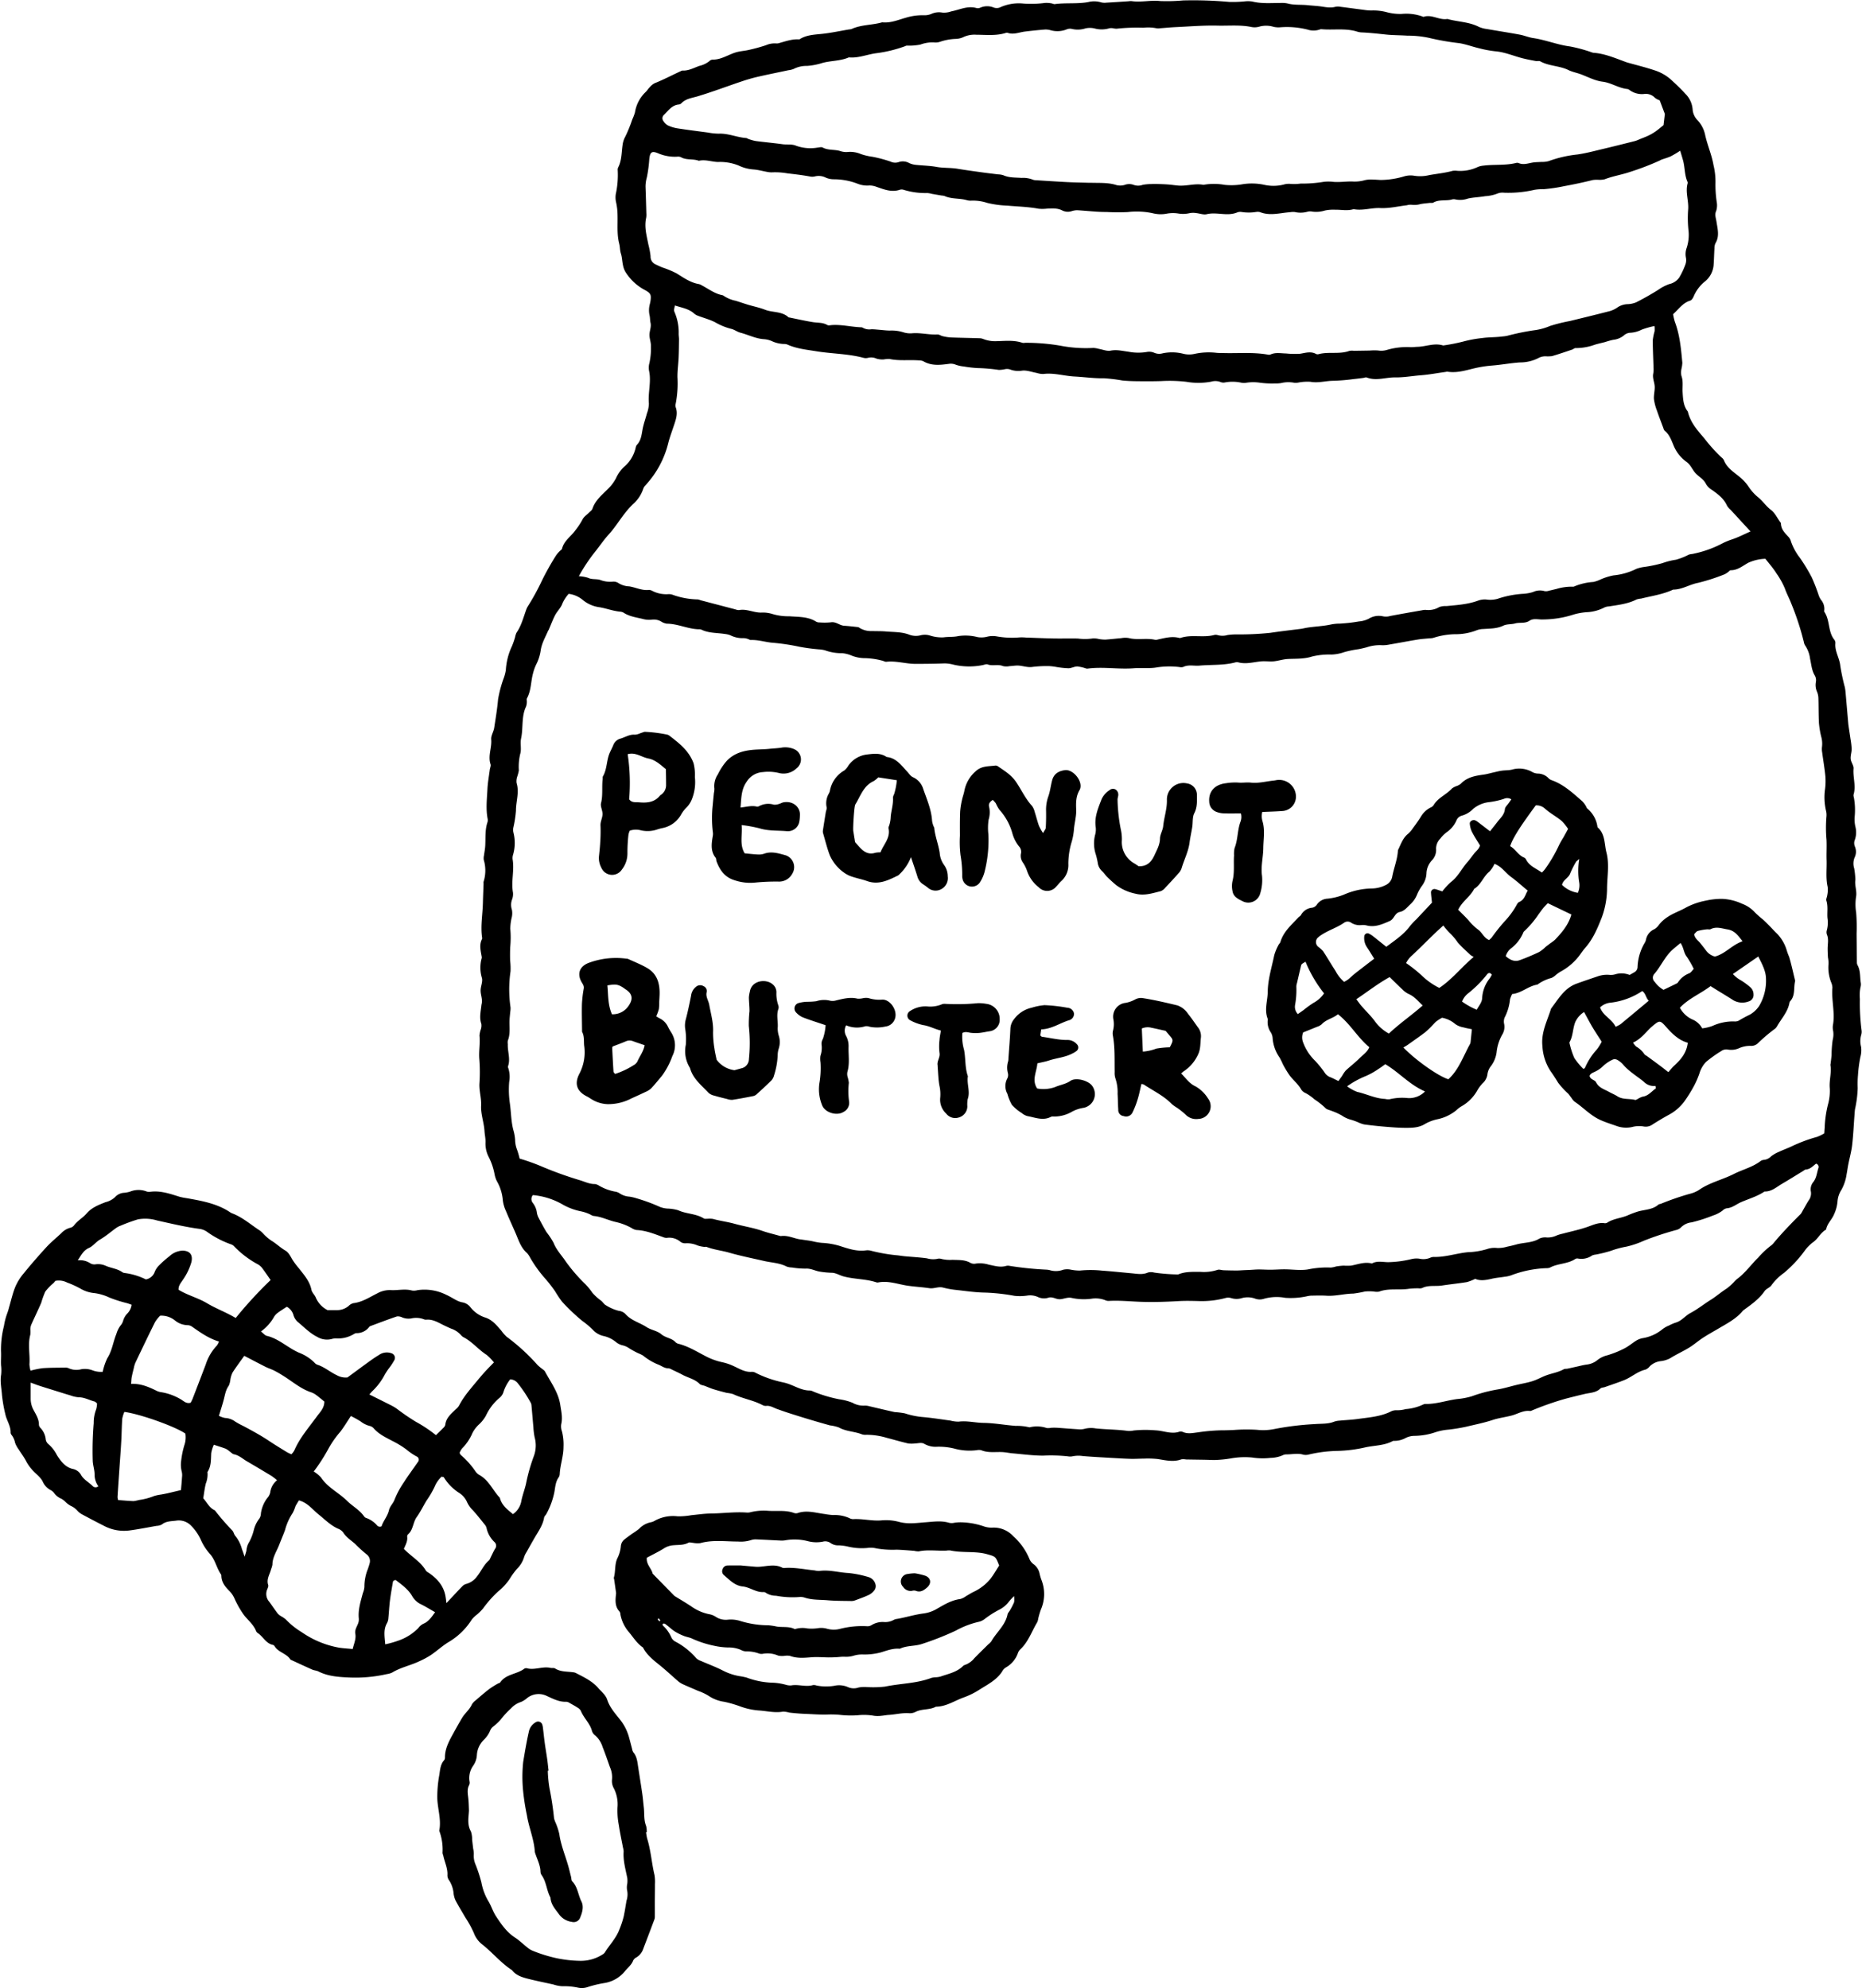 <?xml version="1.0" encoding="UTF-8"?>
<!DOCTYPE svg PUBLIC '-//W3C//DTD SVG 1.0//EN'
          'http://www.w3.org/TR/2001/REC-SVG-20010904/DTD/svg10.dtd'>
<svg height="593.2" preserveAspectRatio="xMidYMid meet" version="1.0" viewBox="-0.2 -0.1 555.6 593.2" width="555.6" xmlns="http://www.w3.org/2000/svg" xmlns:xlink="http://www.w3.org/1999/xlink" zoomAndPan="magnify"
><g data-name="Layer 2"
  ><g data-name="Layer 1" id="change1_1"
    ><path d="M499.039,93.644a16.235,16.235,0,0,0,.526,2.293c1.486,3.933,1.84,8.068,2.225,12.2a9.637,9.637,0,0,1-.221,1.641,5.413,5.413,0,0,0-.071,2.2c.621,1.642.274,3.29.374,4.935.122,2.012.207,4.085,1.561,5.787.73,3.2,2.843,5.593,4.892,7.953a47.55,47.55,0,0,0,5.149,5.729,2.333,2.333,0,0,1,.718.831c.884,2.291,2.909,3.5,4.654,4.961a12.981,12.981,0,0,1,2.63,2.821,14.234,14.234,0,0,0,2.927,3.277c1.392,1.134,2.383,2.678,3.868,3.8,1.13.853,1.8,2.319,2.665,3.516.108.149.269.316.271.476.025,1.849,1.288,2.964,2.4,4.19a3.189,3.189,0,0,1,.607,1.233,17,17,0,0,0,2.638,4.827,51.562,51.562,0,0,1,3.585,5.923,54.847,54.847,0,0,1,2,5.15,5.553,5.553,0,0,0,.713,1.468,4.145,4.145,0,0,1,1,3.082.943.943,0,0,0,.028.546c1.71,2.5,1.014,5.855,2.952,8.277a1.584,1.584,0,0,1,.332,1.037c-.242,2.4,1.225,4.417,1.458,6.737A61.053,61.053,0,0,0,550.291,205a16.088,16.088,0,0,1,.242,1.926c.26,2.932.507,5.867.765,8.8.04.457.111.913.178,1.367.16,1.089.336,2.176.487,3.266a22.585,22.585,0,0,1,.351,3.017c0,1-.39,2.013-.291,2.988s.928,1.943.85,2.863c-.221,2.582.78,5.143.023,7.72-.117.4.112.9.157,1.348a20.625,20.625,0,0,1,.164,5.251,9.666,9.666,0,0,0,.212,3.015,6.772,6.772,0,0,1-.131,3.826,2.642,2.642,0,0,0,0,2.144,3.865,3.865,0,0,1-.108,3.229,4.767,4.767,0,0,0-.118,3.242,24.242,24.242,0,0,1,.348,3.28,1.3,1.3,0,0,1-.02.277c-.193,1.656.542,3.241.225,4.951a15.006,15.006,0,0,0,.029,4.647,53.824,53.824,0,0,1,.133,6.357c.029,2.856.049,5.712.089,8.568a1.712,1.712,0,0,0,.19.793c.905,1.606.7,3.413.948,5.137a3.017,3.017,0,0,1-.043,1.366,11.662,11.662,0,0,0-.2,3.555,62.974,62.974,0,0,0,.5,9.365,3.11,3.11,0,0,1-.1,1.375,6.536,6.536,0,0,0-.044,3.557,7.294,7.294,0,0,1-.2,2.991,40.574,40.574,0,0,0-.723,5.466,29.662,29.662,0,0,0-.086,3.864,33.847,33.847,0,0,1-.8,6.277c-.092.637-.123,1.283-.172,1.926-.222,2.943-.352,5.895-.692,8.824-.222,1.915-.757,3.792-1.13,5.69-.195.992-.325,2-.516,2.991a13.418,13.418,0,0,1-1.57,4.687,7.376,7.376,0,0,0-1.139,3.362,11.414,11.414,0,0,1-1.066,3.971c-.638,1.526-1.978,2.67-2.318,4.35a.375.375,0,0,1-.163.22c-1.552.908-2.287,2.658-3.705,3.659a11.939,11.939,0,0,0-2.688,2.766,36.716,36.716,0,0,1-6.048,6.429,16.072,16.072,0,0,0-3.7,3.635c-.463.74-1.581,1.059-2.079,1.789-1.656,2.428-4.016,4.025-6.31,5.716a1.219,1.219,0,0,0-.2.19c-1.935,2.327-4.573,3.691-7.112,5.189-1.587.936-3.206,1.822-4.748,2.825-1.386.9-2.639,2.011-4.04,2.884-1.868,1.164-3.9,2.044-5.768,3.231a7.933,7.933,0,0,1-2.886.869,5.536,5.536,0,0,0-3.182,1.524,3.208,3.208,0,0,1-1.3,1c-2.4.55-4.2,2.284-6.416,3.162-1.879.743-3.8,1.374-5.71,2.045-.433.152-1.011.129-1.3.413-1.306,1.282-3.023,1.259-4.627,1.627-1.89.434-3.771.913-5.651,1.392a87.807,87.807,0,0,0-10.163,3.545,1.233,1.233,0,0,1-.523.167c-2.031-.275-3.706.866-5.546,1.349-1.871.491-3.822.715-5.651,1.32-2.629.869-5.333,1.394-8.009,2.038a51.356,51.356,0,0,1-5.162.844,16.674,16.674,0,0,0-4.044.822,20.036,20.036,0,0,1-6.259,1.041,5.968,5.968,0,0,0-2.383.57,7.1,7.1,0,0,1-3.45.923,1.1,1.1,0,0,0-.546.073c-2.513,1.343-5.36,1.267-8.046,1.842a41.436,41.436,0,0,1-8.494,1.079,40.607,40.607,0,0,0-8.442,1.07,3.424,3.424,0,0,1-1.641.064c-1.661-.523-3.316-.084-4.969-.1a2.767,2.767,0,0,0-1.322.318,9.505,9.505,0,0,1-3.486.723,20.471,20.471,0,0,1-5.462-.1,23.51,23.51,0,0,0-6.056.2,35.1,35.1,0,0,1-5.216.542c-.82,0-1.64-.044-2.46-.063-.642-.016-1.284-.024-1.926-.034-1.385-.022-2.771-.039-4.156-.065a4.1,4.1,0,0,0-1.365-.036c-2.38.871-4.7.27-7.062-.094a27.537,27.537,0,0,0-4.128-.125c-1.286,0-2.574.1-3.858.066-1.842-.046-3.682-.16-5.522-.266-2.952-.172-5.907-.317-8.853-.567a8.784,8.784,0,0,0-3.021.072,3.46,3.46,0,0,1-1.372.02,47.885,47.885,0,0,0-7.449-.213c-3.032-.01-6.063-.422-9.092-.687-1.1-.1-2.194-.351-3.3-.383-2.019-.058-4.058.265-6.023-.535a2.919,2.919,0,0,0-1.378-.018,17.362,17.362,0,0,1-6.857-.525,19.493,19.493,0,0,0-4.945-.51,6.719,6.719,0,0,1-3.742-.805c-.85-.554-1.8-.208-2.715-.19a9.223,9.223,0,0,1-2.188.021c-2.152-.5-4.273-1.129-6.412-1.684a21.12,21.12,0,0,0-6.011-.905,3.5,3.5,0,0,1-1.372-.133c-2.231-.895-4.733-.83-6.889-2.05a11.919,11.919,0,0,0-2.682-.627c-2.046-.563-4.084-1.157-6.117-1.767s-4.065-1.245-6.089-1.894c-1.228-.394-2.444-.824-3.657-1.262-1.033-.373-1.973-1.032-3.167-.886a1.953,1.953,0,0,1-1.071-.243c-2.789-1.476-5.959-1.926-8.8-3.283a10.22,10.22,0,0,0-1.872-.359c-1.337-.34-2.673-.69-3.99-1.1-.873-.272-1.711-.657-2.568-.983-.516-.2-1.183-.233-1.534-.587-1.434-1.446-3.409-1.81-5.1-2.721-1.051-.563-2.139-1.058-3.217-1.57a2.509,2.509,0,0,0-1.011-.378c-1.194.032-2.048-.751-3.063-1.117a17.424,17.424,0,0,1-4.486-2.67,10.315,10.315,0,0,0-1.476-.712,26.811,26.811,0,0,1-2.645-1.447,5.605,5.605,0,0,0-1.982-.9,4.834,4.834,0,0,1-1.96-.95,8.622,8.622,0,0,0-3.692-1.823,6.1,6.1,0,0,1-3.285-1.916,26.221,26.221,0,0,0-3.162-2.646,59.856,59.856,0,0,1-5.99-5.7,31.21,31.21,0,0,1-1.994-2.979,39.449,39.449,0,0,0-2.854-3.709,37.563,37.563,0,0,1-4.689-6.48,5.643,5.643,0,0,0-.942-1.362c-1.832-1.6-2.479-3.846-3.394-5.952-.955-2.2-1.963-4.371-2.871-6.587a10.448,10.448,0,0,1-.918-3.169,13.734,13.734,0,0,0-1.8-5.759,8.3,8.3,0,0,1-.677-2.078,18.62,18.62,0,0,0-1.663-4.951,8.716,8.716,0,0,1-1.025-4.535c.037-1.126-.234-2.2-.3-3.278-.148-2.593-1.143-5.1-1.015-7.643.112-2.238-.6-4.335-.5-6.536a50.3,50.3,0,0,0-.018-7.18c-.241-2.41.291-4.781.033-7.177a7.363,7.363,0,0,1,.4-1.88,3.583,3.583,0,0,0,.146-1.623c-.638-1.848-.176-3.658.012-5.482a5.092,5.092,0,0,1,.1-.546c.283-1.319-.3-2.566-.325-3.84s.679-2.637.4-3.8a10.506,10.506,0,0,1-.077-5.944,1.233,1.233,0,0,0-.023-.551c-.287-1.72-.765-3.441.119-5.139a1,1,0,0,0,.009-.546c-.473-3.421.171-6.815.256-10.222.047-1.928.13-3.855.2-5.783a2.045,2.045,0,0,1,0-.553,11.079,11.079,0,0,0,.057-6.537,3.845,3.845,0,0,1,.08-1.375c.11-.916.3-1.825.357-2.743.144-2.383-.111-4.8.68-7.124a2.3,2.3,0,0,0,.024-1.1c-.544-2.933-.184-5.874-.04-8.8.095-1.926.452-3.84.7-5.758.071-.544.384-1.152.23-1.612-.838-2.5.412-4.93.193-7.425-.1-1.116.712-2.28.892-3.456.432-2.82.905-5.63,1.156-8.486a35.518,35.518,0,0,1,1.609-6.123,12.884,12.884,0,0,0,.71-2.652,19.41,19.41,0,0,1,1.859-7.185,25.631,25.631,0,0,0,.906-2.62,5.169,5.169,0,0,1,.414-1.311c1.438-2.078,2.046-4.494,2.883-6.818a5.043,5.043,0,0,1,.467-1,70.718,70.718,0,0,0,4.255-7.763,80.907,80.907,0,0,1,4.162-7.421,8.979,8.979,0,0,1,1.057-1.274c.245-.275.686-.482.761-.787.585-2.394,2.686-3.666,4-5.517a21.157,21.157,0,0,0,2.128-3.227c.366-.783,1.239-1.327,1.877-1.986.377-.39.92-.734,1.076-1.2.828-2.494,2.808-4.1,4.549-5.832a12.9,12.9,0,0,0,2.472-3.267,10.432,10.432,0,0,1,2.788-3.725,10.5,10.5,0,0,0,2.889-4.658c.2-.513.2-1.188.546-1.552,1.239-1.309,1.4-2.931,1.694-4.579.292-1.621.886-3.186,1.3-4.787a9.132,9.132,0,0,0,.6-2.974c-.3-3.22.735-6.412.082-9.634a5.158,5.158,0,0,1,.078-2.474,20.235,20.235,0,0,0,.443-4.943c.074-1.159-.458-2.35-.43-3.519s.6-2.3.314-3.542c-.168-.716-.114-1.483-.282-2.2a7.094,7.094,0,0,1,.06-3.3,10.461,10.461,0,0,0,.224-1.086c.231-1.817.024-2.216-1.574-3.125a15.189,15.189,0,0,1-5.984-5.582,6.63,6.63,0,0,1-.694-2.06c-.232-1.077-.243-2.215-.578-3.252-.319-.992-.265-2.024-.51-2.974-.729-2.819-.426-5.666-.5-8.5a18.876,18.876,0,0,0-.427-3.834,6.337,6.337,0,0,1-.1-2.479,26.755,26.755,0,0,0,.577-7.11,1.557,1.557,0,0,1,.124-.814c1.1-2.115.994-4.465,1.325-6.726a6.875,6.875,0,0,1,.734-2.347,37.813,37.813,0,0,0,1.538-3.537c.243-.59.428-1.2.652-1.8a14.055,14.055,0,0,0,.772-2.045,10.7,10.7,0,0,1,3.137-6.028c.473-.434.8-1.019,1.262-1.474a5,5,0,0,1,1.491-1.21c2.655-1.056,5.175-2.393,7.766-3.582a1.242,1.242,0,0,1,.518-.184c1.833.095,3.377-.8,5.021-1.385a7.574,7.574,0,0,0,2.969-1.4,1.592,1.592,0,0,1,.981-.483c2.8.061,5.011-1.752,7.6-2.328,1.076-.24,2.189-.315,3.26-.57a51.15,51.15,0,0,0,5.055-1.388,6.558,6.558,0,0,1,2.956-.547,2.251,2.251,0,0,0,.827-.047c2.04-.561,4.044-1.313,6.218-1.154,2.017-1.308,4.305-1.4,6.61-1.634,2.738-.278,5.445-.873,8.166-1.329a3.308,3.308,0,0,0,.816-.138c2.832-1.3,5.982-1.13,8.918-1.937a.791.791,0,0,1,.273-.046c2.468.236,4.7-.734,6.992-1.381a16.792,16.792,0,0,1,5.449-.733,5.253,5.253,0,0,0,2.153-.4,5.441,5.441,0,0,1,3.254-.405,6.176,6.176,0,0,0,2.652-.344c2.49-.474,4.9-1.765,7.561-1a1.728,1.728,0,0,0,1.082-.088,5.1,5.1,0,0,1,4.053-.072,2.581,2.581,0,0,0,2.143-.157,13.517,13.517,0,0,1,6.779-1.02,31.465,31.465,0,0,0,6.318-.187,8.046,8.046,0,0,1,1.928.108c.364.04.733.279,1.074.234,3.3-.441,6.654-.009,9.942-.6a7.135,7.135,0,0,1,3.834.068,4.267,4.267,0,0,0,1.636.1c2.2-.121,4.4-.276,6.6-.416A4.008,4.008,0,0,1,337.4.225c2.855.426,5.722-.327,8.544-.018a53.186,53.186,0,0,0,6.868-.18A120.271,120.271,0,0,1,366.59.471a37.027,37.027,0,0,0,4.7-.167A8.282,8.282,0,0,1,373.5.359c2.74.68,5.512.425,8.278.429a8.47,8.47,0,0,1,2.2.143c1.994.546,4.039.3,6.051.516,1.1.118,2.2.179,3.3.3,1.643.174,3.267.652,4.945.185a3.614,3.614,0,0,1,1.38-.018c2.386.3,4.766.628,7.151.931a14.263,14.263,0,0,0,2.206.183,15.687,15.687,0,0,1,4.667.534,15.385,15.385,0,0,0,4.39.491,14.421,14.421,0,0,1,6.024.711c.169.071.382.194.526.147,2.45-.8,4.648,1.078,7.056.648,3.1.878,6.43.829,9.384,2.348a8.454,8.454,0,0,0,2.4.649c3.273.576,6.559,1.076,9.826,1.681,1.353.25,2.652.825,4.008,1.023,3.744.548,7.261,2.031,11.033,2.508a44.214,44.214,0,0,1,6.137,1.644,4.2,4.2,0,0,0,.793.238c3.28.221,6.259,1.5,9.289,2.608.26.095.515.2.78.28,2.75.779,5.537,1.449,8.242,2.364a13.507,13.507,0,0,1,4.976,2.884c1.418,1.32,2.837,2.624,4.122,4.074a7.307,7.307,0,0,1,2.194,4.654,5.1,5.1,0,0,0,1.453,3.237,9.157,9.157,0,0,1,2.28,4.379c.656,3.057,1.971,5.931,2.494,9.016a20.891,20.891,0,0,1,.591,5.449,34.619,34.619,0,0,0,.363,5.49,5.615,5.615,0,0,1-.141,2.728c-.528,1.131-.085,2.125.079,3.219.32,2.139.974,4.337-.305,6.444a3.6,3.6,0,0,0-.3,1.581c-.1,1.565-.125,3.135-.235,4.7a7.029,7.029,0,0,1-2.732,5.23,11.335,11.335,0,0,0-3.256,4.414c-.209.471-.592,1.071-1.021,1.2C501.949,90.264,500.747,92.081,499.039,93.644ZM154.853,345.594a60.164,60.164,0,0,1,7.045,2.542,110.312,110.312,0,0,0,10.93,3.906c1.5.449,2.889,1.178,4.518,1.142a3.276,3.276,0,0,1,1.265.517,14.868,14.868,0,0,0,4.624,1.723,3.26,3.26,0,0,1,1.533.588,5.937,5.937,0,0,0,2.861.933,13.813,13.813,0,0,1,2.152.506,52.412,52.412,0,0,1,6.98,2.578,7.746,7.746,0,0,0,2.146.469,12.722,12.722,0,0,1,3.271.51c2.451,1.139,5.3.965,7.63,2.439.272.172.716.085,1.08.1a7.1,7.1,0,0,1,1.648.042c2.128.6,4.349.864,6.444,1.447,2.755.767,5.6,1.184,8.306,2.127,1.65.574,3.362.971,5.047,1.443a1.452,1.452,0,0,0,.545.091c1.715-.229,3.268.444,4.873.842.532.131,1.084.18,1.627.264,1,.156,2.016.26,3,.482a18.216,18.216,0,0,0,2.7.454,22.173,22.173,0,0,1,5.161.867c2.648.852,5.238,1.771,8.089,1.351a4,4,0,0,1,1.378.125,50.173,50.173,0,0,0,7.321,1.319c.911.058,1.814.237,2.724.323,2.207.209,4.426.322,6.62.623a6.636,6.636,0,0,0,2.99.181,2.306,2.306,0,0,1,1.364.006,10.958,10.958,0,0,0,3.293.26c1.827.092,3.7-.081,5.4.941a2.432,2.432,0,0,0,1.623.168,9.128,9.128,0,0,1,3.836.344c1.712.342,3.411.894,5.195.351a2.574,2.574,0,0,1,1.1.023,101.878,101.878,0,0,0,10.717,1.1,5.712,5.712,0,0,1,1.1.142,6.26,6.26,0,0,0,4.059-.108,5.243,5.243,0,0,1,2.192-.038,14.293,14.293,0,0,0,2.749.285,32.349,32.349,0,0,1,6.607.014c2.943.208,5.869.522,8.8.787,1.623.146,3.282.508,4.921-.21a3.462,3.462,0,0,1,1.886.008,56.6,56.6,0,0,0,7.143.558c2.182-.918,4.455-.766,6.758-.769a13.031,13.031,0,0,0,4.93-.581c.536-.213,1.262.077,1.9.1,1.279.041,2.56.072,3.841.074.731,0,1.462-.064,2.193-.1.64-.029,1.28-.053,1.919-.085.827-.041,1.653-.122,2.48-.123,1.2,0,2.4.085,3.6.076,1.388-.01,2.775-.122,4.163-.117,2.311.008,4.671.383,6.92.03a27.486,27.486,0,0,1,6.832-.561,7.374,7.374,0,0,0,1.619-.334,21.141,21.141,0,0,1,2.2-.239,17.43,17.43,0,0,0,2.216,0c2.069-.369,4.079-1.218,6.244-.639,1.57-.889,3.255-.392,4.9-.4a31.743,31.743,0,0,0,6.818-.894,6.431,6.431,0,0,1,2.458-.143,5.2,5.2,0,0,0,3.228-.279,2.516,2.516,0,0,1,1.075-.24c3.459.089,6.741-1.084,10.145-1.414a22.12,22.12,0,0,0,5.719-.927,6.786,6.786,0,0,1,3-.332,9.3,9.3,0,0,0,3-.388c.9-.189,1.8-.389,2.688-.642,2.291-.656,4.789-.446,6.937-1.77a4.08,4.08,0,0,1,2.164-.342,6.16,6.16,0,0,0,2.955-.574,10.847,10.847,0,0,1,1.843-.556c2.5-.671,5.049-1.193,7.48-2.052,1.661-.587,3.218-1.339,5.043-1.067a1.269,1.269,0,0,0,.8-.187c1.826-1.187,4.027-1.3,5.981-2.117a30.465,30.465,0,0,1,3.087-1.171c2.088-.617,4.408-.521,6.185-2.085.19-.168.531-.152.784-.263a80.36,80.36,0,0,1,8.334-2.886,9.918,9.918,0,0,0,2.826-1.117c3.212-2.29,7.087-3.113,10.547-4.868,2.6-1.318,5.521-2,7.915-3.805a1.955,1.955,0,0,1,1.02-.4,3.389,3.389,0,0,0,2.168-1.041,10.071,10.071,0,0,1,2.38-1.37c1.255-.587,2.566-1.056,3.819-1.646a45.1,45.1,0,0,1,7.516-2.8,12.4,12.4,0,0,0,2.175-1.057c.044-.632.064-1.09.11-1.545a33.432,33.432,0,0,1,1-7.117,14.782,14.782,0,0,0,.489-5.212c-.1-2.177.6-4.353.221-6.561-.014-.085.041-.18.051-.271.105-.909.235-1.816.3-2.728a31.581,31.581,0,0,1,.323-4.4,6.644,6.644,0,0,0,.152-2.712,4.592,4.592,0,0,1-.087-1.643c.72-3.787-.478-7.547-.135-11.329a4.726,4.726,0,0,0-.405-1.605,12.107,12.107,0,0,1-.76-5.436,9.178,9.178,0,0,0-.168-1.925c-.054-.915-.1-1.832-.093-2.748.012-1.372.357-2.746-.227-4.106a2.106,2.106,0,0,1,.013-1.362,8.907,8.907,0,0,0,.155-3.555c-.134-1.721.218-3.463-.319-5.186-.145-.466.205-1.069.261-1.616a7.924,7.924,0,0,0,.121-2.468c-.611-2.654-.228-5.327-.318-7.988-.068-2.023.071-4.055-.024-6.077a39.7,39.7,0,0,1-.022-6.887,5.32,5.32,0,0,0-.158-1.922,17.627,17.627,0,0,1-.252-6.328,18.753,18.753,0,0,0,.092-3.832c-.233-2.367-.64-4.716-.953-7.076a5.584,5.584,0,0,1-.058-1.649,7.7,7.7,0,0,0-.217-3.018,26.453,26.453,0,0,1-.686-4.067c-.14-2.485-.088-4.98-.169-7.47a5.255,5.255,0,0,0-.392-1.869,5.007,5.007,0,0,1-.363-2.967,2.891,2.891,0,0,0-.282-1.873c-.969-1.56-1.053-3.335-1.444-5.034a8.915,8.915,0,0,0-1.4-3.875,2.479,2.479,0,0,1-.43-1.011,80.2,80.2,0,0,0-3.754-11.539c-.589-1.541-1.391-3-1.936-4.559a23.5,23.5,0,0,0-2.541-4.551c-.963-1.547-2.2-2.924-3.275-4.321a13.422,13.422,0,0,0-5.132,1.207c-1.655.918-3.159,2.235-5.231,2.219-.223,0-.444.308-.673.463a5.391,5.391,0,0,1-1.158.751,58.388,58.388,0,0,1-7.9,2.546c-2.551.485-4.782,2.023-7.435,2.017-3.032,1.428-6.339,1.876-9.547,2.674a6.559,6.559,0,0,0-1.351.26c-2.6,1.323-5.446,1.636-8.263,2.079a3.7,3.7,0,0,0-1.331.309,12.572,12.572,0,0,1-5.032,1.4,18.486,18.486,0,0,0-4.075.685,30.376,30.376,0,0,1-9.182,1.5c-1.367.088-2.848-.449-4.075.377-1.354.912-2.886.422-4.3.812-1.139.315-2.462.151-3.488.646-1.933.932-3.947.863-5.965,1.014a5.929,5.929,0,0,0-1.886.328,17.244,17.244,0,0,1-5.932,1.218,22.149,22.149,0,0,0-7.074,1.082,4.139,4.139,0,0,1-1.1.136c-1.192.122-2.394.181-3.573.375-2.814.463-5.615,1.006-8.426,1.481a9.441,9.441,0,0,1-2.481.205,12.091,12.091,0,0,0-4.366.633c-.8.211-1.6.4-2.413.559a31.135,31.135,0,0,0-4.289.881,12.624,12.624,0,0,1-3.775.723,22.12,22.12,0,0,0-5.773.573c-2.369.771-4.758.637-7.12.742-1.423.063-2.7.481-4.049.667s-2.755-.078-4.117.052c-2.279.219-4.527.921-6.843.268a1.646,1.646,0,0,0-.822.041c-3.5.922-7.121.636-10.679.956-1.622.147-3.294-.369-4.89.415a2.368,2.368,0,0,1-1.095.012,25.2,25.2,0,0,0-6.563.078c-2.286.437-4.724.1-7.108.289-4.5.35-9.035-.486-13.553.076a1.608,1.608,0,0,1-.553.008,12.687,12.687,0,0,0-2.665-.625c-.885-.01-1.772.524-2.662.538a27.035,27.035,0,0,1-3.58-.374,17.025,17.025,0,0,0-2.195-.273,35.332,35.332,0,0,0-4.961.246c-1.712.264-3.277-.529-4.939-.4-.643.049-1.284.134-1.928.168a4.644,4.644,0,0,1-1.914-.008c-1.515-.648-3.134.054-4.644-.515-.369-.139-.891.093-1.334.192a20.682,20.682,0,0,1-8.767-.1,10.977,10.977,0,0,0-2.715-.393c-2.861.117-5.727.138-8.591.149-2.936.011-5.8-.961-8.771-.634-.424.047-.878-.275-1.33-.354a22.18,22.18,0,0,0-4.886-.72,10.852,10.852,0,0,1-4.032-.718,9.856,9.856,0,0,0-2.92-.765,14.575,14.575,0,0,1-5.165-.859,9.25,9.25,0,0,0-1.906-.29,57.727,57.727,0,0,1-5.747-.776,63.056,63.056,0,0,0-8.179-1.207c-2.1-.211-4.152-.888-6.3-.8-.254.011-.51-.2-.776-.276a4.146,4.146,0,0,0-1.329-.283,8.06,8.06,0,0,1-4.022-.87,6.314,6.314,0,0,0-1.6-.372c-2.353-.373-4.8-.207-7.03-1.3a2.082,2.082,0,0,0-.82-.1c-3.239-.1-6.221-1.657-9.487-1.671a4.218,4.218,0,0,1-1.778-.707,4.434,4.434,0,0,0-2.673-.487,7.023,7.023,0,0,1-2.45-.149c-2.026-.535-4.167-.735-5.987-1.937a2.39,2.39,0,0,0-1.061-.309c-2.13-.2-4.14-1-6.217-1.329a9.774,9.774,0,0,1-4.961-2.214,8.122,8.122,0,0,0-4.149-1.774,11.828,11.828,0,0,0-1.8,2.712c-.48,1.483-1.647,2.453-2.3,3.76-.7,1.394-1.245,2.866-1.862,4.3-.036.083-.126.142-.161.225-.829,1.94-1.931,3.749-2.228,5.927a13.5,13.5,0,0,1-1.353,4.189,13.609,13.609,0,0,0-.914,2.567c-.693,2.476-.535,5.158-1.83,7.5-.158.284,0,.73-.037,1.1a4.2,4.2,0,0,1-.232,1.358c-1.437,3.031-.8,6.379-1.482,9.532-.326,1.506.191,3.23-.275,4.66a16.494,16.494,0,0,0-.389,4.863,12.7,12.7,0,0,1-.491,1.871,4.219,4.219,0,0,0-.188,1.892c.869,2.776-.2,5.487-.184,8.232a34.307,34.307,0,0,1-.8,5.165,3.507,3.507,0,0,0,.051,1.37,12.629,12.629,0,0,1-.1,6.58,3.312,3.312,0,0,0-.151,1.37c.575,3.307-.482,6.626.108,9.939a4.6,4.6,0,0,1-.3,2.168,4.571,4.571,0,0,0-.02,2.972,5.532,5.532,0,0,1-.012,2.156,14.813,14.813,0,0,0-.464,3.538,29.856,29.856,0,0,1-.032,5.53c-.051,1.286-.049,2.576-.026,3.863a21.164,21.164,0,0,1,.125,3.3,37.445,37.445,0,0,0,0,10.765,6.373,6.373,0,0,1-.093,1.369c-.073.919-.193,1.837-.21,2.756-.037,1.932.26,3.882-.5,5.76a3.637,3.637,0,0,0-.009,1.1c-.1,2.2.847,4.389.057,6.6a.832.832,0,0,0,.093.534,8.389,8.389,0,0,1,.259,4.119,28.741,28.741,0,0,0,.2,6.357c.383,2.64.354,5.332,1.032,7.937a14.01,14.01,0,0,1,.544,2.976,8.363,8.363,0,0,0,.583,2.964A24.728,24.728,0,0,1,154.853,345.594Zm17.67-173.765a10.612,10.612,0,0,1,2.746.473c1.146.568,2.368.276,3.527.6a8.394,8.394,0,0,0,3.793.555,2.648,2.648,0,0,1,1.832.47,6.464,6.464,0,0,0,3.137.929c1.978.314,3.829,1.318,5.923,1.053a2.478,2.478,0,0,1,1.046.337,9.092,9.092,0,0,0,4.832.922,3.478,3.478,0,0,1,1.351.27,23.544,23.544,0,0,0,7.31,1.315,2.994,2.994,0,0,1,.794.235q5.213,1.373,10.427,2.736a2.725,2.725,0,0,0,1.081.212c2.269-.435,4.339.765,6.563.745a9.678,9.678,0,0,1,3.542.461,16.31,16.31,0,0,0,4.891.633c2.737.222,5.572.05,8.049,1.632a2.138,2.138,0,0,0,1.068.213,18.609,18.609,0,0,0,3.307-.041c1.514-.247,2.571.937,3.955,1.027s2.745.253,4.115.4a1.17,1.17,0,0,1,.488.251,6.546,6.546,0,0,0,3.713.931c1.383.052,2.774,0,4.15.127,2.288.2,4.614.09,6.835.911a5.622,5.622,0,0,0,3.542.214,5.164,5.164,0,0,1,2.723.076,11.42,11.42,0,0,0,4.072.55c1.474-.21,2.991-.058,4.371-.367a14.34,14.34,0,0,1,5.739.285,6.972,6.972,0,0,0,2.985-.129,7,7,0,0,1,2.725-.087,25.753,25.753,0,0,0,6.879.314,13.634,13.634,0,0,1,1.914.047c2.763.093,5.526.22,8.29.272,2.395.046,4.793-.034,7.188.021a16.268,16.268,0,0,0,4.413-.027,5.982,5.982,0,0,1,1.9.183,11.419,11.419,0,0,0,1.9.162c1.563-.1,3.12-.3,4.682-.428a6.719,6.719,0,0,1,2.2-.056c2.636.7,5.358-.07,7.989.55a2.013,2.013,0,0,0,.813-.107c2.062-.432,4.11-1.033,6.251-.484a1.027,1.027,0,0,0,.55,0c3.235-1.063,6.65.012,9.9-.832a1.9,1.9,0,0,1,1.1.014,5.359,5.359,0,0,0,3-.034,19.262,19.262,0,0,1,2.489-.177,88.812,88.812,0,0,0,10.218-.465c3-.45,6.027-.8,9.044-1.175.639-.081,1.265-.257,1.9-.358,2.342-.374,4.723-.436,7.051-.934a13.312,13.312,0,0,1,2.73-.285,47.335,47.335,0,0,0,5.752-.655,7.725,7.725,0,0,0,2.887-.793,5.7,5.7,0,0,1,4.275-.729,4.518,4.518,0,0,0,2.162-.1c3.17-.606,6.351-1.152,9.529-1.712a4.4,4.4,0,0,1,1.1-.1,6.331,6.331,0,0,0,3.99-.845,5.448,5.448,0,0,1,2.163-.3c3.216-.31,6.454-.508,9.52-1.66a5.8,5.8,0,0,1,2.441-.289,8.228,8.228,0,0,0,3.278-.216,29.249,29.249,0,0,1,7.843-1.507,12.673,12.673,0,0,0,2.707-.509,4.925,4.925,0,0,1,3.5-.274,2.688,2.688,0,0,0,1.324-.139c.72-.146,1.43-.339,2.147-.5a15.644,15.644,0,0,1,5.167-.682,17.577,17.577,0,0,1,5.886-1.419,9.376,9.376,0,0,0,1.838-.6,17.956,17.956,0,0,1,4.187-1.362,19.425,19.425,0,0,0,6.846-1.96,10.782,10.782,0,0,1,2.4-.57,38.924,38.924,0,0,0,5.4-1.14,20.437,20.437,0,0,1,3.969-1,18.686,18.686,0,0,0,3.83-1.513,5.559,5.559,0,0,1,1.087-.209,32.857,32.857,0,0,0,9.106-3.234,20.684,20.684,0,0,1,2.79-1.133c1.818-.609,3.539-1.508,5.452-2.353-2.075-2.254-3.992-4.336-5.908-6.419a5.388,5.388,0,0,1-1.089-1.243c-.947-2.138-2.694-3.458-4.528-4.738a5.034,5.034,0,0,1-1.734-1.716c-.68-1.436-2.03-2.109-3.047-3.153s-1.473-2.517-2.731-3.444a11.28,11.28,0,0,1-3.692-4.418c-.789-1.734-1.292-3.66-2.9-4.932a1.725,1.725,0,0,1-.36-.742c-.646-1.727-1.319-3.444-1.911-5.19a15.058,15.058,0,0,1-.914-3.478c-.1-1.263.3-2.564.221-3.833s-.715-2.484-.427-3.823a6.929,6.929,0,0,0,.084-1.631c-.076-2.768-.225-5.535-.229-8.3a16.932,16.932,0,0,1,.549-2.689,9.074,9.074,0,0,0-.036-1.539,24.031,24.031,0,0,0-3.881,1.11,8.239,8.239,0,0,1-3.431.9,2.959,2.959,0,0,0-1.732.72,5.965,5.965,0,0,1-3.261,1.378,22.334,22.334,0,0,0-2.4.662c-1.062.284-2.146.5-3.19.834a16.646,16.646,0,0,1-5.687.979c-.324-.01-.645.333-.99.448-2,.67-3.994,1.362-6.019,1.95a11.189,11.189,0,0,1-1.929.052,4.382,4.382,0,0,0-1.848.383,12.022,12.022,0,0,1-5.826,1.442c-2.77.191-5.489.715-8.248.93a35.966,35.966,0,0,0-4.119.569c-3.048.6-6.01,1.793-9.215,1.263a1.969,1.969,0,0,0-.548.075c-2.449.33-4.864.8-7.352.993-2.557.2-5.141.676-7.7.638-2.827-.042-5.653,1.127-8.485.028-.3-.116-.721.095-1.088.141-.917.114-1.834.236-2.754.325a60.264,60.264,0,0,1-6.054.518c-2.3-.01-4.545.74-6.893.3a14.317,14.317,0,0,0-3.557.22,4.386,4.386,0,0,1-1.374.053,9.117,9.117,0,0,0-3.85.114,10.972,10.972,0,0,1-1.935.107,26.864,26.864,0,0,1-4.423-.229,13.436,13.436,0,0,0-4.35.075,4.253,4.253,0,0,1-1.106-.064,12.317,12.317,0,0,0-4.958-.076,2.251,2.251,0,0,1-1.35-.156,4.293,4.293,0,0,0-2.721-.079,20.958,20.958,0,0,1-7.417.036,43.672,43.672,0,0,0-7.468-.216c-2.392.081-4.788.067-7.182.042-1.474-.015-2.954-.069-4.421-.213a48.241,48.241,0,0,0-5.46-.659c-2.97.053-5.891-.379-8.836-.531-3.123-.161-6.176-1.168-9.359-.749a6.621,6.621,0,0,1-1.908-.314c-1.441-.261-2.915-.838-4.315-.694a7.031,7.031,0,0,1-3.76-.385,2.97,2.97,0,0,0-1.347-.056,8.96,8.96,0,0,1-1.914.225,50.509,50.509,0,0,0-6.324-.547,34.922,34.922,0,0,1-4.114-.474,9.929,9.929,0,0,1-2.395-.528,3.78,3.78,0,0,0-2.113-.244c-2.564.336-5.155.635-7.564-.791a3.2,3.2,0,0,0-1.349-.254c-2.92-.212-5.869.2-8.778-.429a9.021,9.021,0,0,0-1.643.138,6.1,6.1,0,0,1-2.158-.219,3.86,3.86,0,0,0-2.672-.227,2.708,2.708,0,0,1-1.361-.058c-4.581-1.207-9.334-1.17-13.982-1.931-2.906-.476-5.822-.753-8.549-1.967a2.491,2.491,0,0,0-1.079-.2,9.241,9.241,0,0,1-3.741-.906,7.063,7.063,0,0,0-2.133-.523c-2.528-.129-4.754-1.326-7.143-1.941-.97-.25-1.83-.967-2.8-1.158a19.2,19.2,0,0,1-4.836-2.006c-1.559-.775-3.276-1.227-4.914-1.849a3.738,3.738,0,0,1-1.208-.659c-1.646-1.511-3.779-1.773-5.77-2.448-.325,1.431-.345,1.438-.029,2.185a15.212,15.212,0,0,1,1.148,6.218c-.008.554.1,1.109.1,1.663-.021,1.839-.036,3.68-.119,5.517-.087,1.925-.371,3.848-.35,5.77a31.992,31.992,0,0,1-.524,7.972,2.006,2.006,0,0,0,.021,1.093c.692,1.9.023,3.639-.557,5.4-.551,1.669-1.177,3.319-1.624,5.015a28.682,28.682,0,0,1-6.993,12.959,2.611,2.611,0,0,0-.541.945,10.671,10.671,0,0,1-3.067,4.57c-2.855,2.686-4.638,6.178-7.244,9.039-1.539,1.689-2.809,3.62-4.25,5.4A50.12,50.12,0,0,0,172.523,171.829ZM501.151,44.866a31.631,31.631,0,0,1-2.74,1.642c-.913.431-1.907.688-2.862,1.031a5.239,5.239,0,0,0-.492.257,79.789,79.789,0,0,1-8.772,3.368c-2.52.874-5.172,1.259-7.664,2.227a6.375,6.375,0,0,1-1.92.151,8.8,8.8,0,0,0-1.655.075c-2.849.717-5.717,1.312-8.608,1.848a47.9,47.9,0,0,1-6,.88,15.275,15.275,0,0,0-2.76.19,34.66,34.66,0,0,1-9.043.869,4.057,4.057,0,0,0-1.893.2,11.852,11.852,0,0,1-3.774.832c-1.715.307-3.487.33-5.181.714a6.911,6.911,0,0,1-3.8.23,2.131,2.131,0,0,0-1.084.075c-1.782.44-3.72-.094-5.424.9-.285.165-.726.05-1.092.091-.913.1-1.832.175-2.733.341a6.362,6.362,0,0,1-2.737.2,4.135,4.135,0,0,0-1.33.157c-2.637.313-5.292.967-7.907.839-2.694-.132-5.3.854-7.968.323-1.823.571-3.676.143-5.515.174a12.718,12.718,0,0,0-3.02.22,8.775,8.775,0,0,1-3.829.332,3.105,3.105,0,0,0-1.371.025,7.611,7.611,0,0,1-3.838.1,5.163,5.163,0,0,0-1.371.052c-2.993.212-5.984,1.179-8.983-.015a2.521,2.521,0,0,0-1.1-.069,13.834,13.834,0,0,1-4.4.024,2.411,2.411,0,0,0-1.366.153c-2.946,1.206-6.028-.208-9.025.505-1.01.24-2.182-.247-3.285-.342a5.6,5.6,0,0,0-1.9.046,8.522,8.522,0,0,1-3.3.1,10.038,10.038,0,0,0-3.291.008,9.724,9.724,0,0,1-4.381-.1,22.463,22.463,0,0,0-7.449-.345,59.124,59.124,0,0,1-6.3-.027c-2.941.02-5.882-.363-8.826-.524a5.794,5.794,0,0,0-1.615.287,3.742,3.742,0,0,1-2.712-.181c-1.479-.794-3.043-.632-4.609-.583a11.781,11.781,0,0,1-2.487.036c-3.1-.586-6.239-.645-9.362-.926a29.91,29.91,0,0,1-6.023-.826,13.747,13.747,0,0,0-4.58-.674,4.31,4.31,0,0,1-1.379-.1c-2.212-.679-4.623-.288-6.775-1.281a3.3,3.3,0,0,0-.816-.127q-1.489-.252-2.977-.513a6.875,6.875,0,0,0-1.36-.24,21.978,21.978,0,0,1-7.069-.973,1.905,1.905,0,0,0-1.084-.009c-2.478.84-4.712-.09-6.985-.869a5.842,5.842,0,0,0-2.127-.4,7.8,7.8,0,0,1-3.521-.531,19.686,19.686,0,0,0-7.043-1.32,6.044,6.044,0,0,1-2.411-.483,4.67,4.67,0,0,0-3.22-.385,3.53,3.53,0,0,1-1.375.064c-2.26-.427-4.533-.7-6.821-.955a21.089,21.089,0,0,0-4.39-.321,6.318,6.318,0,0,1-1.648-.114c-1.365-.233-2.713-.634-4.086-.733a12.382,12.382,0,0,1-4.526-1.193,14.7,14.7,0,0,0-6.158-1.036c-1.887-.065-3.739-.813-5.67-.361-1.727-.674-3.7-.113-5.38-1.089a2.079,2.079,0,0,0-1.092-.136,12.621,12.621,0,0,1-5.658-1c-1.988-.829-2.476-.354-2.68,1.957a40.793,40.793,0,0,1-.708,5.2,10.592,10.592,0,0,0-.4,2.714c.1,2.67.173,5.34.246,8.01a5.709,5.709,0,0,1-.055,1.373c-.606,2.712.147,5.3.653,7.918a24.431,24.431,0,0,1,.663,3.526,2.505,2.505,0,0,0,1.478,2.431c.659.316,1.323.625,2,.906a29.122,29.122,0,0,1,4.319,1.8c2.115,1.319,4.13,2.761,6.663,3.183a2.706,2.706,0,0,1,.756.333c2.016,1.054,3.844,2.5,6.148,2.956a1.2,1.2,0,0,1,.5.228,9.807,9.807,0,0,0,3.56,1.461c1.234.385,2.455.815,3.694,1.187,1.676.5,3.411.843,5.033,1.478,2.295.9,5.033.411,7.009,2.266.057.054.176.041.266.059,2.348.469,4.684,1.01,7.047,1.382,1.444.227,2.938.062,4.288.863.335.2.9.039,1.354.009,2.973-.195,5.872.582,8.823.667a1.087,1.087,0,0,1,.512.2,3.993,3.993,0,0,0,2.418.391c.733-.017,1.469.078,2.2.133,1.1.084,2.2.238,3.3.248a11.733,11.733,0,0,1,4.094.527,6.742,6.742,0,0,0,2.739.269c2.487-.173,4.922.5,7.406.369.507-.027,1.023.393,1.556.51a14.109,14.109,0,0,0,2.441.379c2.859.11,5.72.152,8.58.24a3.113,3.113,0,0,1,1.08.222,9.711,9.711,0,0,0,4.059.65c2.56-.063,5.148-.365,7.657.5a3.088,3.088,0,0,0,.828-.018,60.523,60.523,0,0,1,10.447.861,40.025,40.025,0,0,0,9.892.672,7.943,7.943,0,0,1,1.623.284c1.175.2,2.421.746,3.513.527,1.812-.364,3.5.095,5.206.3a15.45,15.45,0,0,0,5.72.07,3.8,3.8,0,0,1,2.137.288,3.691,3.691,0,0,0,2.432.146,13.6,13.6,0,0,1,6.3.158,7.467,7.467,0,0,0,3.266,0,19.978,19.978,0,0,1,6.607-.3c.642.059,1.29.039,1.935.058,4.426.132,8.872-.309,13.276.461a1.467,1.467,0,0,0,.81-.026c1.519-.7,3.1-.336,4.66-.312a25.342,25.342,0,0,0,4.142.089c1.648-.251,3.23-.826,4.848.084a1.237,1.237,0,0,0,.812.006c2.974-.749,6.114.124,9.061-.939a4.414,4.414,0,0,1,1.373-.034q2.349-.034,4.7-.071a17.56,17.56,0,0,1,2.479-.029,5.927,5.927,0,0,0,2.732-.184,21.228,21.228,0,0,1,7.119-.8c.645.007,1.291-.09,1.938-.106,2.558-.062,5.059-1.233,7.663-.4a54.889,54.889,0,0,0,5.954-1.163,36.476,36.476,0,0,1,5.669-1.05c2.007-.284,4.024-.2,6.02-.472a12.918,12.918,0,0,0,1.37-.176,70.87,70.87,0,0,1,8.644-1.748,17.63,17.63,0,0,0,4.23-1.213,48.093,48.093,0,0,1,5.9-1.469c4.007-.98,8.019-1.948,12.011-2.986a7.548,7.548,0,0,0,2.222-1.087,5.767,5.767,0,0,1,2.846-.96A7.338,7.338,0,0,0,488,90.114c2.218-1.125,4.387-2.359,6.5-3.67A13.738,13.738,0,0,1,497.9,84.66a4.905,4.905,0,0,0,2.953-1.929,23.773,23.773,0,0,0,1.79-3.748,3.879,3.879,0,0,0,.23-2.147,5.45,5.45,0,0,1,.216-2.989,12.451,12.451,0,0,0,.569-4.919,34.2,34.2,0,0,1-.143-6.363c.259-2.683-.9-5.309-.146-7.979a.9.9,0,0,0-.084-.543c-.848-1.988-.718-4.173-1.265-6.22C501.765,46.874,501.467,45.938,501.151,44.866ZM158.8,356.477a1.856,1.856,0,0,0-.014,2.347,5.943,5.943,0,0,1,1.234,3.039,5.066,5.066,0,0,0,.575,1.544c.73,1.387,1.461,2.776,2.272,4.117a22.889,22.889,0,0,1,2.122,3.207c.819,2.12,2.4,3.713,3.609,5.532a49.983,49.983,0,0,0,5.962,6.888,20.659,20.659,0,0,1,2.055,2.542,16.191,16.191,0,0,0,2.629,2.354c.479.428.842,1.055,1.389,1.322a12.907,12.907,0,0,0,3.787,1.641,3.34,3.34,0,0,1,1.959.9c1.7,1.992,4.233,2.576,6.3,3.927,1.374.9,3.24,1.124,4.451,2.16,1.319,1.128,3.159,1.121,4.3,2.438a2.036,2.036,0,0,0,.994.455c2.882.775,5.407,2.351,8.016,3.7a19.154,19.154,0,0,0,4.92,1.766,16.219,16.219,0,0,1,3.387,1.162c1.748.8,3.385,1.873,5.443,1.695a2.062,2.062,0,0,1,1.057.283,33.093,33.093,0,0,0,8.336,2.888,14.153,14.153,0,0,1,2.1.658c1.88.736,3.664,1.762,5.78,1.739a2.677,2.677,0,0,1,1.047.328,41.7,41.7,0,0,0,7.652,2.285,17.241,17.241,0,0,1,4,1.041,6.62,6.62,0,0,0,3.687.86,4.744,4.744,0,0,1,1.364.187c2.513.577,5.014,1.2,7.535,1.741a26.083,26.083,0,0,1,3.01.368,23.823,23.823,0,0,0,5.677,1.14c2.659.242,5.3.672,7.95,1.027a9.807,9.807,0,0,0,2.45.321c2.513-.329,4.958.338,7.45.37,3.2.041,6.391.652,9.595.889a15.547,15.547,0,0,1,4.106.437,9.26,9.26,0,0,1,5.173.214,5.34,5.34,0,0,0,1.377-.088,16.431,16.431,0,0,1,1.661,0c2.113.143,4.223.327,6.336.451a5.4,5.4,0,0,0,1.908-.138,7.729,7.729,0,0,1,3.281-.12c3.21.341,6.451.311,9.657.755a5.931,5.931,0,0,0,1.656-.127,35.14,35.14,0,0,1,6.631-.044c2.364.1,4.678,1.241,7.1.378a1.7,1.7,0,0,1,1.082.143c1.457.594,2.9.257,4.374.077a55.213,55.213,0,0,1,6.893-.612c1.293.007,2.568-.045,3.856-.1a51.218,51.218,0,0,1,6.9-.052,16.6,16.6,0,0,0,5.215-.238,85.345,85.345,0,0,1,12.074-1.467c1.921-.157,3.876.02,5.731-.723a6,6,0,0,1,1.631-.308c1.833-.179,3.681-.25,5.5-.507,3.275-.462,6.61-.677,9.668-2.158a3.539,3.539,0,0,1,1.856-.438,9,9,0,0,0,2.684-.337,14.868,14.868,0,0,0,5.308-1.407,1.7,1.7,0,0,1,.815-.129c3.173.02,6.168-1.074,9.276-1.468a22.259,22.259,0,0,0,4.322-.816,43.266,43.266,0,0,1,7.445-2c1.993-.3,3.937-.923,5.905-1.392,1.612-.383,3.26-.651,4.833-1.154,1.4-.445,2.69-1.208,4.071-1.713,1.728-.63,3.581-.894,5.214-1.82.3-.169.726-.091,1.086-.165.9-.184,1.787-.393,2.68-.588.985-.215,1.963-.483,2.959-.623a6.172,6.172,0,0,0,3.289-1.342,7.455,7.455,0,0,1,2.944-1.431,29.92,29.92,0,0,0,5.089-2.039c1.3-.658,2.427-1.651,3.678-2.418a5.917,5.917,0,0,1,1.789-.663,12.418,12.418,0,0,0,5.963-2.7,8.069,8.069,0,0,1,1.919-1.078,12.625,12.625,0,0,1,2.029-.873c1.758-.507,2.82-2.042,4.365-2.854,2.123-1.117,3.987-2.644,6.02-3.909,1.613-1,3.085-2.3,4.722-3.342a15.5,15.5,0,0,0,2.069-1.813,11.743,11.743,0,0,1,.97-.986c2.5-1.8,4.253-4.339,6.422-6.467a26.685,26.685,0,0,1,3.8-3.585,3.84,3.84,0,0,0,.8-.759c2.531-3.046,5.284-5.884,8.088-8.675a3.165,3.165,0,0,0,.438-.687c.644-1.119,1.246-2.263,1.936-3.352a3.458,3.458,0,0,0,.683-2.6,3.4,3.4,0,0,1,.688-2.877c.971-1.2,1.079-2.728,1.514-4.123a1,1,0,0,0-.673-1.385c-.9.686-1.7,1.644-3.01,1.739-.332.024-.648.329-.962.519-2.053,1.247-4.086,2.527-6.16,3.737-1.654.965-3.123,2.378-5.236,2.309-2.158,1.468-4.662,2.162-7.02,3.188-1.424.619-2.627,1.714-4.293,1.826a2.364,2.364,0,0,0-1.2.666,9.431,9.431,0,0,1-2.938,1.51,44.176,44.176,0,0,1-6.327,2.021,5.165,5.165,0,0,0-3.181,1.534,3.015,3.015,0,0,1-1.451.758,90.218,90.218,0,0,0-9.662,3.209,26.208,26.208,0,0,1-5.223,1.757,26.645,26.645,0,0,0-4.519,1.222,38.719,38.719,0,0,1-4.556,1.13,3.647,3.647,0,0,0-1.067.264,5.574,5.574,0,0,1-4.227.916,1.167,1.167,0,0,0-.8.13c-2.288,1.533-5.177,1.291-7.551,2.569a2.735,2.735,0,0,1-1.089.176,32.872,32.872,0,0,0-10.531,2.142,8.7,8.7,0,0,1-1.885.416c-1.275.207-2.575.3-3.83.592-1.734.4-3.44.723-4.983.032a13.409,13.409,0,0,1-2.5.975c-2.461.4-4.948.645-7.414,1.024-1.983.305-4.065-.2-5.971.769a2.867,2.867,0,0,1-1.1.059,23.6,23.6,0,0,0-2.744.134c-2.976.478-6.061-.24-8.986.869a4.824,4.824,0,0,1-1.648-.059,16.946,16.946,0,0,0-2.489,0,31.741,31.741,0,0,1-3.52.632c-2.682.024-5.291.806-7.988.634-1.563-.1-3.137-.042-4.706-.016a9.548,9.548,0,0,0-1.346.225,22.788,22.788,0,0,1-6.275.419,13.951,13.951,0,0,0-6.319.277,3.977,3.977,0,0,1-2.72-.057,6.514,6.514,0,0,0-3.825-.153,5.443,5.443,0,0,1-3.262.017,2.982,2.982,0,0,0-1.631-.044,27.331,27.331,0,0,1-7.647.939c-2.116-.054-4.24-.12-6.35,0-3.76.215-7.521.342-11.28.215-3.218-.109-6.428-.456-9.656-.266a2.376,2.376,0,0,1-1.071-.241,7.907,7.907,0,0,0-4.085-.414,17.248,17.248,0,0,1-5.8-.224c-1.277-.317-2.357.292-3.536.37-1.206.081-2.273-.881-3.529-.441a4.343,4.343,0,0,1-3.245-.293,5.682,5.682,0,0,0-2.977-.358,15.117,15.117,0,0,1-3.868.079,59.578,59.578,0,0,0-8.71-.964c-2.833-.034-5.665-.456-8.49-.772a26.5,26.5,0,0,1-4.064-.713c-1.42-.391-2.722.379-4.12.171-2.1-.313-4.219-.429-6.319-.72-2.985-.414-5.88-1.611-8.982-.988a1.135,1.135,0,0,1-.549-.053c-3.176-1.039-6.567-.89-9.769-1.762-1.15-.314-2.253-1.027-3.4-1.074a26.548,26.548,0,0,1-3.829-.372c-1.349-.252-2.564-.961-4.033-.87a25.21,25.21,0,0,1-4.138-.341,4.669,4.669,0,0,1-1.617-.3c-2.1-1.082-4.459-1.128-6.68-1.639-3.493-.8-7-1.5-10.46-2.492-2.2-.634-4.526-.864-6.693-1.7-.243-.094-.557.02-.826-.027a9.4,9.4,0,0,1-1.879-.412,7.81,7.81,0,0,0-3.5-.654,2.364,2.364,0,0,1-1.568-.409,5.1,5.1,0,0,0-4.094-1.2,2.566,2.566,0,0,1-1.08-.214c-2.585-.938-5.128-2-7.94-2.127a3.633,3.633,0,0,1-1.53-.619,17.805,17.805,0,0,0-4.9-1.827c-2.136-.52-4.137-1.553-6.375-1.749a2.854,2.854,0,0,1-1.013-.438,12.093,12.093,0,0,0-2.857-.961,18.17,18.17,0,0,1-5.177-1.9A21.71,21.71,0,0,0,158.8,356.477ZM496.176,37.244c.152-1.281.292-2.46.4-3.326l-1.543-4.088a4.6,4.6,0,0,1-1.424-.751,3.718,3.718,0,0,0-3.282-1.131,6.207,6.207,0,0,1-4.193-1.11,1.753,1.753,0,0,0-.733-.378c-2.606-.253-4.8-1.857-7.408-2.186-2.2-.276-4.213-1.332-6.279-2.136-1.287-.5-2.692-.734-3.921-1.339-2.671-1.314-5.779-1.144-8.4-2.6-.363-.2-.92-.014-1.371-.1-1.268-.232-2.537-.469-3.786-.782-2.763-.69-5.385-1.881-8.282-2.117a33.364,33.364,0,0,1-4.867-.914c-1.965-.462-3.879-1.191-5.863-1.505A76.852,76.852,0,0,1,426,11.155a30.63,30.63,0,0,0-6.3-.617c-2.114-.142-4.243-.11-6.347-.334-2.477-.262-4.95-.541-7.441-.64a5.764,5.764,0,0,1-1.352-.292c-3.442-1.008-6.989-.335-10.473-.661a1.231,1.231,0,0,0-.54.113,5.729,5.729,0,0,1-3.555.013,25.114,25.114,0,0,0-8.233-.693,6.545,6.545,0,0,1-1.932-.139,7.645,7.645,0,0,0-4.357-.03A4.972,4.972,0,0,1,373,7.911c-3.294-.628-6.626-.285-9.93-.367-4.146-.1-8.3.256-12.455.446-1.567.072-3.129.233-4.695.341a3.1,3.1,0,0,1-1.1-.011,12.585,12.585,0,0,0-3.833-.145,56.5,56.5,0,0,0-8.018.292,5.79,5.79,0,0,1-1.1-.139,2.635,2.635,0,0,0-1.079.019,7.961,7.961,0,0,1-4.387.041,6.043,6.043,0,0,0-2.738-.012,7.411,7.411,0,0,1-4.106.135,2.675,2.675,0,0,0-1.6.205,7.443,7.443,0,0,1-4.625.217,5.577,5.577,0,0,0-1.628-.229q-3.038.241-6.066.612c-1.722.209-3.4,1-5.184.374a.951.951,0,0,0-.548.037c-2.888.908-5.866.547-8.8.538a7.851,7.851,0,0,0-4,.777,5.982,5.982,0,0,1-2.133.464,16.158,16.158,0,0,0-4.6.837,4.18,4.18,0,0,1-1.9.215,10.3,10.3,0,0,0-4.045.642,17.5,17.5,0,0,1-4.094.308,2.021,2.021,0,0,0-.517.192,39.285,39.285,0,0,1-8.583,2.083c-2.722.358-5.326,1.514-8.151,1.239-2.5,1.1-5.265.952-7.855,1.647a20.1,20.1,0,0,1-4.6.9,8.2,8.2,0,0,0-3.97.885,5.835,5.835,0,0,1-1.6.4c-3.062.653-6.134,1.264-9.185,1.967-1.6.369-3.192.839-4.753,1.364-4.369,1.47-8.687,3.106-13.1,4.439-1.758.531-3.592.691-4.942,2.125a1.265,1.265,0,0,1-.753.334c-2.07.2-3.113,1.851-4.422,3.111a1.321,1.321,0,0,0-.177,1.783A3.84,3.84,0,0,0,199.04,37.3a10.832,10.832,0,0,0,2.9.893c3,.469,6.02.846,9.034,1.245a19.147,19.147,0,0,0,3.3.344c2.82-.124,5.4,1.1,8.158,1.305.262.019.5.23.769.31a13.65,13.65,0,0,0,2.131.587c2.646.344,5.306.581,7.949.946,1.365.188,2.763-.109,4.108.468a12.546,12.546,0,0,0,6.265.56c.547-.051,1.212-.262,1.629-.038,1.7.911,3.641.5,5.394,1.1a5.462,5.462,0,0,0,2.19.217,8.131,8.131,0,0,1,3.8.625,17.231,17.231,0,0,0,3.48.816,39.321,39.321,0,0,1,5.328,1.417,3.219,3.219,0,0,0,2.388.2,3.888,3.888,0,0,1,3.22.25,5.933,5.933,0,0,0,1.85.526c2.107.234,4.248.255,6.326.631s4.183.207,6.255.553c2.542.424,5.1.763,7.651,1.119,1.459.2,2.925.364,4.387.55a5.882,5.882,0,0,1,1.629.261c1.754.785,3.631.662,5.461.8a7.756,7.756,0,0,1,3.25.488,2.751,2.751,0,0,0,1.081.2c3.124.2,6.248.408,9.374.566,2.119.108,4.242.14,6.363.2.367.011.735,0,1.1.008,2.386.055,4.775-.077,7.115.674a4.668,4.668,0,0,0,2.439-.04,3.84,3.84,0,0,1,2.7-.023,3.86,3.86,0,0,0,2.7-.005,13.76,13.76,0,0,1,2.444-.231c.637-.037,1.278-.043,1.915-.024,1.106.033,2.214.071,3.317.155,1.007.077,2.008.247,3.015.322,2.472.183,4.912-.713,7.4-.232a.712.712,0,0,0,.275-.035,17.841,17.841,0,0,1,6.059.046,19.427,19.427,0,0,0,4.949-.111,17.761,17.761,0,0,1,6.868.093,12.444,12.444,0,0,0,5.754-.045,5.45,5.45,0,0,1,2.17-.217,13.885,13.885,0,0,0,2.98-.1,38.639,38.639,0,0,0,6.8-.508,12.161,12.161,0,0,1,3.02.005c1.85.142,3.686-.158,5.522-.118a10.965,10.965,0,0,0,3.811-.4,8.142,8.142,0,0,1,2.454-.16c.735,0,1.471.066,2.207.107a25.013,25.013,0,0,0,7.1-1.089,6.651,6.651,0,0,1,2.993-.171,11.349,11.349,0,0,0,4.385-.178c2.353-.432,4.745-.648,7.067-1.29a5.5,5.5,0,0,1,1.381,0,12.218,12.218,0,0,0,5.939-1.072,5.46,5.46,0,0,1,1.86-.479c3.205-.409,6.476-.013,9.655-.778a1.408,1.408,0,0,1,.824.006c1.473.64,2.876.062,4.309-.162.814-.128,1.65-.11,2.475-.174a7.485,7.485,0,0,0,2.181-.236A35.619,35.619,0,0,1,470.46,46c2.635-.376,5.225-1.088,7.823-1.7,3.138-.743,6.266-1.533,9.394-2.321a9.838,9.838,0,0,0,1.277-.494c.936-.382,1.89-.73,2.8-1.168a15.4,15.4,0,0,0,2.123-1.253C494.63,38.533,495.325,37.922,496.176,37.244Z"
      /><path d="M97.53,390.8c1.1,0,1.931.018,2.761,0a5.28,5.28,0,0,0,3.562-1.269,2.923,2.923,0,0,1,1.42-.808c2.649-.321,4.818-1.78,7.107-2.928a7.682,7.682,0,0,1,3.987-.97c2.115.141,4.236-.461,6.352.128a3.912,3.912,0,0,0,1.652-.105,14.469,14.469,0,0,1,8.618,1.4c1.088.483,2.094,1.147,3.161,1.682a5.675,5.675,0,0,0,1.54.538,3.888,3.888,0,0,1,2.545,1.557,9.207,9.207,0,0,0,4.511,3.038c2.095.757,3.268,2.312,4.6,3.809a12.4,12.4,0,0,0,1.616,1.861,59.418,59.418,0,0,1,9.181,8.386,12.667,12.667,0,0,0,1.25,1.075c.349.3.816.539,1.02.918,1.735,3.226,4.007,6.221,4.567,9.973.285,1.9.749,3.8.277,5.771a4.372,4.372,0,0,0,.227,2.141,15.956,15.956,0,0,1,.454,4.653c.006,2.715-.957,5.255-1.113,7.923a2.07,2.07,0,0,1-.281,1.059c-.978,1.336-1.051,2.9-1.321,4.447a22.907,22.907,0,0,1-2.359,6.474c-.211.41-.644.758-.715,1.178-.392,2.34-1.786,4.184-2.92,6.161q-1.172,2.041-2.313,4.1a6.082,6.082,0,0,0-.723,1.476,8.13,8.13,0,0,1-2.127,3.524,23.462,23.462,0,0,0-2.248,3.116,17.107,17.107,0,0,1-3.362,3.622,33.934,33.934,0,0,0-4.559,5.146,16.934,16.934,0,0,1-1.75,1.742,8.478,8.478,0,0,0-1.57,1.508,20.5,20.5,0,0,1-7.095,6.821c-1.784,1.122-3.361,2.57-5.1,3.762a25.912,25.912,0,0,1-3.4,1.834c-2.653,1.279-5.605,1.84-8.153,3.391a5.372,5.372,0,0,1-1.58.464,42.482,42.482,0,0,1-11.563,1c-3-.139-6.076-.367-8.871-1.786-.562-.285-1.257-.3-1.838-.554-2.178-.964-4.335-1.978-6.5-2.973-1.144-1.871-3.651-2.14-4.766-4.052a.74.74,0,0,0-.429-.338c-2.105-.4-2.933-2.433-4.513-3.5a1.467,1.467,0,0,1-.543-.618c-.763-1.962-2.414-3.226-3.65-4.816a28.326,28.326,0,0,1-2.866-5.053,7.146,7.146,0,0,0-1.383-2.015c-1.243-1.248-2.4-2.594-2.47-4.509a1.048,1.048,0,0,0-.118-.538c-1.313-1.9-1.708-4.3-3.264-6.064a15.983,15.983,0,0,1-2.811-4.391,14.531,14.531,0,0,0-2.831-4.059,5.082,5.082,0,0,0-4.54-1.507c-1.439.194-2.94.108-4.191,1.138a3.58,3.58,0,0,1-1.594.41c-2.715.476-5.423,1.021-8.154,1.378a12.748,12.748,0,0,1-7.508-1.378q-3.33-1.689-6.617-3.463a5.222,5.222,0,0,1-1.3-1.026,5.672,5.672,0,0,0-1.984-1.461,7.45,7.45,0,0,1-1.541-1.135,6.37,6.37,0,0,0-1.278-1,5.09,5.09,0,0,1-2.155-1.678,3.041,3.041,0,0,0-1.033-.894,5.236,5.236,0,0,1-2.4-2.577c-.754-1.49-2.241-2.387-3.282-3.667a12.293,12.293,0,0,1-1.568-2.234c-.658-1.306-1.571-2.482-2.35-3.728A7.706,7.706,0,0,1,4.3,430.383a5.626,5.626,0,0,0-.983-2.251,1.275,1.275,0,0,1-.349-.74c.074-2.024-1.186-3.659-1.578-5.538a41.954,41.954,0,0,1-1-5.707c-.134-2.015-.613-4.02-.256-6.075A12.246,12.246,0,0,0,.113,407.3c-.08-1.383.061-2.784-.012-4.136a28.537,28.537,0,0,1,.881-7.645,19.75,19.75,0,0,1,.957-3.712,16.694,16.694,0,0,0,.571-1.857c.6-2.026,1.05-4.111,1.841-6.058a15.974,15.974,0,0,1,2.456-3.978q3.316-4.069,6.875-7.939c1.362-1.479,2.956-2.744,4.411-4.141a5.641,5.641,0,0,1,2.561-1.578,2.151,2.151,0,0,0,1.185-.67c1.043-1.457,2.66-2.3,3.8-3.617,1.521-1.769,3.595-2.572,5.636-3.372a6.355,6.355,0,0,0,2.867-1.522,3.91,3.91,0,0,1,2.686-1.287,7.989,7.989,0,0,0,1.9-.387,6.7,6.7,0,0,1,4.62-.075,2.417,2.417,0,0,0,1.081.192c3.137-.48,6.015.547,8.923,1.451a17.509,17.509,0,0,0,2.134.424c4.356.777,8.718,1.532,12.564,3.936a5.641,5.641,0,0,0,.95.568c3.173,1.179,5.669,3.45,8.458,5.245a10.956,10.956,0,0,1,1.18,1.154,14.611,14.611,0,0,0,2.106,1.755c1.5.893,2.735,2.139,4.269,3.02.947.545,1.527,1.812,2.14,2.833a23.963,23.963,0,0,0,1.82,2.405c1.523,1.943,3.223,3.845,3.742,6.366.2.985,1,1.562,1.312,2.387A7.545,7.545,0,0,0,97.53,390.8Zm-19.868,6.379c.748.577,1.194,1.174,1.75,1.3,2.592.609,4.66,2.173,6.851,3.526a21.8,21.8,0,0,0,2.667,1.463,13.379,13.379,0,0,1,4.655,2.944,2.262,2.262,0,0,0,.867.669c2.152.667,3.83,2.206,5.844,3.133a5.327,5.327,0,0,0,3.184.674c2.358-1.731,4.494-3.317,6.649-4.874.9-.648,1.815-1.276,2.766-1.841a4.059,4.059,0,0,1,3.708-.5,1.421,1.421,0,0,1,.9,1.986,18.926,18.926,0,0,1-1.323,2.078A18.516,18.516,0,0,0,114.639,410a18.935,18.935,0,0,1-3.818,5.056c-.234.238-.442.5-.8.913,2.391,1.194,4.6,2.284,6.789,3.4a12.51,12.51,0,0,1,1.412.87,64.833,64.833,0,0,0,5.7,3.894,40.316,40.316,0,0,1,5.951,3.972c.76-.741,1.493-1.431,2.194-2.154a1.835,1.835,0,0,0,.593-.891c.222-2.149,1.8-3.35,3.173-4.706a4.464,4.464,0,0,0,.909-1.012c1.484-2.905,3.667-5.291,5.711-7.78q1.056-1.285,2.179-2.514c.792-.864,1.624-1.691,2.545-2.643a13.987,13.987,0,0,0-2.206-2.273c-2.415-1.535-4.213-3.855-6.769-5.195a2.65,2.65,0,0,1-.86-.692,6.925,6.925,0,0,0-2.985-1.946q-1.014-.443-2.011-.922c-1.728-.831-3.363-1.934-5.428-1.716a1.968,1.968,0,0,1-.806-.186,6.49,6.49,0,0,0-3.561-.2,4.963,4.963,0,0,1-2.716-.288,2.857,2.857,0,0,0-1.584-.31c-2.707.915-5.376,1.94-8.056,2.934a.534.534,0,0,0-.209.179,4.652,4.652,0,0,1-3.845,1.879c-.418,0-.832.362-1.25.554a8.95,8.95,0,0,1-4.539,1.024,4.567,4.567,0,0,0-1.633.185,5.644,5.644,0,0,1-4.264-.646c-2.269-1.122-3.979-2.983-5.908-4.546a4.473,4.473,0,0,1-1.227-2.108,4.062,4.062,0,0,0-1.946-2.339c-1.016.677-1.878,1.2-2.679,1.8a4,4,0,0,0-1.107,1.192A13.7,13.7,0,0,1,77.662,397.176Zm27.373,94.741c.4-1.671,1.068-3.041.787-4.548-.3-1.6,1.092-2.733,1.049-4.24,0-.093.007-.186,0-.277-.279-2.645.543-5.115,1.2-7.612a6.138,6.138,0,0,0,.465-1.858,13.9,13.9,0,0,1,1.043-5.367c.168-.526.365-1.046.493-1.582a2.485,2.485,0,0,0-.865-2.749,41.466,41.466,0,0,1-3.461-3.147c-1.236-1.1-2.663-1.951-3.563-3.431A3.479,3.479,0,0,0,100.63,456c-2.228-1-3.9-2.744-5.761-4.234-1.834-1.465-3.259-3.5-5.879-4.2-.334.567-.735,1.161-1.045,1.8a11.053,11.053,0,0,1-.854,2.031,16.91,16.91,0,0,0-2.241,5.022c-.534,1.473-1.169,2.909-1.728,4.373-.747,1.958-2.026,3.729-2.035,5.95a6.343,6.343,0,0,1-.388,1.322c-.381,1.568-1.465,2.994-.864,4.772.124.366-.145.9-.318,1.327a3.484,3.484,0,0,0,.6,3.627c.876,1.176,1.681,2.4,2.571,3.57a4.676,4.676,0,0,0,1.071.822,7.393,7.393,0,0,1,1.353.943,23.289,23.289,0,0,0,4.734,3.779,28.142,28.142,0,0,0,11.122,4.605C102.224,491.71,103.507,491.767,105.035,491.917ZM80.551,381.824c-.927-1.32-1.741-2.546-2.634-3.712a4.183,4.183,0,0,0-1.271-1.025,28.517,28.517,0,0,1-7-5.337,2.136,2.136,0,0,0-.915-.579,28.505,28.505,0,0,1-7.3-3.839,5.159,5.159,0,0,0-2.027-.762c-4.3-.569-8.5-1.583-12.725-2.516a12.177,12.177,0,0,0-5.741-.33,51.478,51.478,0,0,0-5.158,1.883,5.456,5.456,0,0,0-1.23.619c-1.644,1.177-3.183,2.528-4.924,3.533-1.229.709-2.047,1.941-3.273,2.482-1.67.737-2.308,2.15-3.35,3.711a5.588,5.588,0,0,1,3.7.851,2.335,2.335,0,0,0,1.533.339,5.544,5.544,0,0,1,3.219.483c1.6.672,3.412.811,4.874,1.88a1.788,1.788,0,0,0,.791.234,19.881,19.881,0,0,1,6.205,1.9,3.462,3.462,0,0,0,2.672-2.328,5.925,5.925,0,0,1,1.43-2.013,28.516,28.516,0,0,1,2.905-2.552,6.151,6.151,0,0,1,3.982-1.7c2.169.068,3.1,1.281,2.594,3.454a17.807,17.807,0,0,1-2.508,5.217c-.558.909-1.4,1.709-1.319,3.01,2.689,1.653,5.791,2.409,8.461,4,2.76,1.65,5.775,2.739,8.593,4.423A122.755,122.755,0,0,1,80.551,381.824Zm-41.486,7.367c-.533-.184-.942-.337-1.359-.466a39.224,39.224,0,0,1-5.253-1.671,15.013,15.013,0,0,0-4.463-1.33,9.844,9.844,0,0,1-4.17-1.333,28.642,28.642,0,0,0-4-1.823,5.4,5.4,0,0,0-3.494-.5c-.187.222-.351.446-.544.641a16.235,16.235,0,0,0-2.46,2.542,25.3,25.3,0,0,0-1.218,3.355c-.95,2.2-2,4.355-2.976,6.545a4.067,4.067,0,0,0-.274,1.333,9.172,9.172,0,0,1-.011,1.651c-.8,2.92-.043,5.877-.26,8.808a8.257,8.257,0,0,0,.333,1.925,27.075,27.075,0,0,1,3.621-.746c2.209-.151,4.429-.136,6.645-.167a2.333,2.333,0,0,1,1.085.174,5.581,5.581,0,0,0,3.788.31,6.331,6.331,0,0,1,3.259.294,7.132,7.132,0,0,0,3.132.479,17.8,17.8,0,0,1,1.37-4.053c1.431-2.23,1.725-4.828,2.69-7.2a7.991,7.991,0,0,1,1.171-2.449,4.159,4.159,0,0,0,.828-1.4,5.149,5.149,0,0,1,1.358-2.371A4.529,4.529,0,0,0,39.065,389.191ZM133,478.235c1.712-1.824,3.25-3.5,4.834-5.122a2.618,2.618,0,0,1,1.2-.651,5.8,5.8,0,0,0,3.1-2.208c1.256-1.558,2.019-3.486,3.6-4.808a2.228,2.228,0,0,0,.4-.72c.456-.9.865-1.827,1.376-2.693a1.485,1.485,0,0,0-.145-2.016,8.02,8.02,0,0,1-2.4-4.273,2.513,2.513,0,0,0-.529-.96c-1.157-1.434-2.291-2.891-3.527-4.254a8.029,8.029,0,0,1-1.751-2.458,6.177,6.177,0,0,0-2.3-2.7,14.506,14.506,0,0,1-4.617-4.683c-.055-.1-.319-.1-.689-.2a9.489,9.489,0,0,0-1.747,2.305,27,27,0,0,1-2.7,4.784c-1.01,1.649-1.849,3.413-2.969,4.979-1.141,1.6-1.007,3.792-2.589,5.147a1,1,0,0,0-.243.766c.161,1.341-.549,2.461-.984,3.567,2.188,2.284,4.947,3.764,6.536,6.447.217.367.708.576,1.084.841,2.489,1.751,4.349,3.932,4.822,7.057C132.862,476.923,132.912,477.472,133,478.235ZM93.415,438.952a9.679,9.679,0,0,1,2.167,1.781c1.993,3.027,5.32,4.529,7.81,7,1.606,1.592,3.715,2.68,5.05,4.616a1.26,1.26,0,0,0,.66.479,7.555,7.555,0,0,1,3.169,2.168,1.1,1.1,0,0,0,1.382.305c.513-1.634,1.809-3,2.229-4.862.25-1.111,1.24-1.948,1.661-3.127a26.116,26.116,0,0,1,2.742-5.1c1.331-2.088,2.82-4.074,4.225-6.115a1.035,1.035,0,0,0-.4-1.634,16.753,16.753,0,0,1-2.96-2.013,27.248,27.248,0,0,0-4.2-2.58c-2.035-1.081-4.133-2.034-5.68-3.841a2.188,2.188,0,0,0-1.16-.668,7.233,7.233,0,0,1-2.7-1.351A32.111,32.111,0,0,0,104.5,422.4c-1.085,1.631-2.021,3.212-3.131,4.661a29.636,29.636,0,0,0-3.753,5.424A52.047,52.047,0,0,1,93.415,438.952Zm59.451,12.72A5.969,5.969,0,0,0,155.314,448c.32-1.811,1.018-3.55,1.433-5.348a53.913,53.913,0,0,1,2.322-8.228,9.162,9.162,0,0,0,.251-5.72,20.927,20.927,0,0,1-.363-3.012c-.2-2.2-.378-4.4-.584-6.6a1.844,1.844,0,0,0-.276-.775,40.157,40.157,0,0,0-3.83-5.732,2.932,2.932,0,0,0-2.24-1.124,12.462,12.462,0,0,0-1.934,3.563,3.619,3.619,0,0,1-1.12,1.847,15.473,15.473,0,0,0-4.17,5.4,10.6,10.6,0,0,1-2.039,2.6,9.243,9.243,0,0,0-2,2.615,14.577,14.577,0,0,1-3.072,4.57,4.687,4.687,0,0,0-.747,1.325,2.437,2.437,0,0,0,.32.614,24.826,24.826,0,0,1,4.425,4.94,3.577,3.577,0,0,0,1.229,1.1c2.787,1.573,3.949,4.577,6.032,6.766C149.462,448.931,151.059,450.205,152.866,451.672ZM96.585,418.083c-.883-.713-1.652-1.377-2.469-1.975a5.339,5.339,0,0,0-1.439-.769c-3.212-1.064-5.721-3.329-8.542-5.05A29.542,29.542,0,0,0,81.53,408.8c-.828-.4-1.71-.679-2.529-1.092-2.111-1.064-4.2-2.171-6.312-3.268-1.189,1.673-2.411,3.288-3.5,4.986a7.514,7.514,0,0,0-.647,2.091,5.8,5.8,0,0,1-.489,1.847c-.966,1.322-1.132,2.873-1.543,4.364s-.887,2.969-1.381,4.607a6.59,6.59,0,0,0,1.818.643,5.517,5.517,0,0,1,3.066,1.1,23.976,23.976,0,0,0,2.433,1.317c2.587,1.394,5.174,2.783,7.622,4.421,1.757,1.175,3.57,2.267,5.37,3.378a13.636,13.636,0,0,0,1.313.621,6.244,6.244,0,0,0,.868-1.14c1.62-3.783,4.328-6.828,6.7-10.112C95.247,421.272,96.573,420.089,96.585,418.083ZM53.8,444.5c.109-1.307.234-2.586.312-3.869a4.516,4.516,0,0,0-.079-1.637,8.174,8.174,0,0,1-.171-3.263,25.562,25.562,0,0,1,.938-4.595,7.127,7.127,0,0,0,.309-3.5c-3.081-2.133-13.489-5.842-18.2-6.466a9.177,9.177,0,0,0-.63,2.041c-.157,2.193-.168,4.4-.288,6.593-.136,2.484-.327,4.966-.5,7.448-.212,3.113-.43,6.226-.627,9.34a3.671,3.671,0,0,0,.179.879c1.547.112,3.084.264,4.623.314a11.686,11.686,0,0,0,1.609-.333,18.71,18.71,0,0,0,4.528-1.193,13.187,13.187,0,0,1,2.154-.446c.63-.124,1.263-.235,1.888-.378C51.1,445.145,52.339,444.843,53.8,444.5Zm-14.888-31.7c3.1-.116,5.5,1.034,7.9,2.207a6.046,6.046,0,0,0,1.334.32,16.74,16.74,0,0,1,5.894,2.267c.709.479,1.467,1.173,2.644.843a12.8,12.8,0,0,0,.57-1.148q1.987-5.141,3.945-10.293a14.662,14.662,0,0,1,3.346-5.657,4.881,4.881,0,0,0,.594-1.165c-3.114-.937-5.566-2.712-8.046-4.446a2.423,2.423,0,0,0-1.279-.437,6.166,6.166,0,0,1-3.8-1.4,6.4,6.4,0,0,0-4.448-1.424,11.421,11.421,0,0,0-1.508,1.91c-2,4.027-3.94,8.086-5.875,12.146a8.326,8.326,0,0,0-.457,1.58c-.221.889-.449,1.778-.623,2.676C39,411.29,39,411.831,38.912,412.792ZM72.8,464.374c.274-.925.409-1.33.513-1.743a6.342,6.342,0,0,1,.544-2.117,14.977,14.977,0,0,0,1.671-4.076A9.141,9.141,0,0,1,77.2,452.98a3,3,0,0,0,.455-1.553,9.75,9.75,0,0,1,1.895-4.55,3.809,3.809,0,0,0,.882-1.684,5.513,5.513,0,0,1,2.032-3.632,17.7,17.7,0,0,0-1.606-1.264q-3.661-2.219-7.36-4.376c-1.263-.737-2.344-1.786-3.865-2.1-.5-.1-.912-.592-1.365-.905a5.833,5.833,0,0,0-1.129-.762c-1.1-.418-2.233-.755-3.537-1.185a10.487,10.487,0,0,0-.775,2.5c-.117,1.929.033,3.882-1.1,5.606a.429.429,0,0,0,0,.272,7.388,7.388,0,0,1-.53,3.238c-.345,1.428-.507,2.9-.749,4.364,1.159,1.267,1.826,2.876,3.455,3.587A72.632,72.632,0,0,0,69.1,456.54c.431.437.513,1.216.941,1.659A10.607,10.607,0,0,1,72,462.128C72.218,462.7,72.413,463.277,72.8,464.374ZM8.95,412.432c0,1.871,0,3.334,0,4.8a7.015,7.015,0,0,0,.884,3.406c.714,1.349,1.609,2.709,1.579,4.376a1.548,1.548,0,0,0,.482.964,5.814,5.814,0,0,1,1.567,3.463,2.268,2.268,0,0,0,.816,1.375,10.651,10.651,0,0,1,2.508,3.245c1.124,1.76,2.359,3.494,4.6,4.1a3.681,3.681,0,0,1,2.495,1.631c.8,1.58,2.37,2.293,3.527,3.461a1.22,1.22,0,0,0,1.731.1,5.96,5.96,0,0,1-1.115-3.477c.018-1.361-.493-2.722-.549-4.091a99.981,99.981,0,0,1,.288-11.257,10.988,10.988,0,0,1,.708-4.065,6.349,6.349,0,0,0,.276-1.845c-.306-.233-.5-.485-.738-.547-1.581-.413-3.03-1.267-4.744-1.266a8.845,8.845,0,0,1-2.409-.543c-1.835-.543-3.659-1.124-5.487-1.694-1.314-.409-2.63-.814-3.938-1.24C10.742,413.1,10.067,412.836,8.95,412.432Zm120.676,68.5c-1.526-.865-2.846-1.69-4.236-2.376a5.853,5.853,0,0,1-2.585-2.4c-1.174-2.047-3.066-3.377-4.875-4.782-.1-.077-.336.023-.509.041-.125.133-.337.252-.363.4-.324,1.9-.673,3.794-.909,5.7-.223,1.811-.3,3.64-.487,5.456a3.541,3.541,0,0,1-.434,1.3c-1.085,1.98-.628,4.019-.475,6.243a29.023,29.023,0,0,0,4.409-1.284,15.284,15.284,0,0,0,5.48-3.589,4.239,4.239,0,0,1,1.459-1.251C127.663,483.76,128.519,482.467,129.626,480.932Z"
      /><path d="M183.642,475.254q-.289-2.044-.58-4.087c-.026-.182-.138-.383-.092-.542.537-1.852.2-3.851.986-5.662a10.2,10.2,0,0,0,1.095-3.7,2.841,2.841,0,0,1,1.187-2.122c.722-.57,1.469-1.111,2.218-1.648a23.534,23.534,0,0,0,2.035-1.43,6.6,6.6,0,0,1,3.577-1.977,4.032,4.032,0,0,0,1.273-.537,11.3,11.3,0,0,1,6.666-1.224,21.387,21.387,0,0,0,4.1-.34c1.93-.178,3.858-.479,5.789-.5,3.6-.035,7.185-.548,10.792-.278a3.452,3.452,0,0,0,1.091-.12,16.585,16.585,0,0,1,5.211-.409c2.564.172,5.178-.267,7.687.627a1.76,1.76,0,0,0,1.086.065c2.775-.983,5.472-.053,8.192.277a19.886,19.886,0,0,0,2.461.3,10.509,10.509,0,0,1,4.861.93,2.245,2.245,0,0,0,1.059.289c2.867-.178,5.678.631,8.573.362a15.112,15.112,0,0,1,5.208.472c2.692.72,5.322.286,7.979.09,2.287-.169,4.565-.522,6.842.148a3.47,3.47,0,0,0,1.634.008,12.484,12.484,0,0,1,2.737-.107,22.088,22.088,0,0,1,6.211,1.235,7.091,7.091,0,0,0,2.441.32,7.915,7.915,0,0,1,6.2,2.579,18.546,18.546,0,0,1,4.886,6.956,3.676,3.676,0,0,0,1.235,1.436A4.585,4.585,0,0,1,310,469.425a15.039,15.039,0,0,0,.644,2.106,11.538,11.538,0,0,1-.274,8.654,23.968,23.968,0,0,0-.768,2.637,4.321,4.321,0,0,1-.282,1.064c-1.667,2.739-2.657,5.9-5.1,8.159a2.787,2.787,0,0,0-.705,1.145,7.926,7.926,0,0,1-3.47,4.168,3.051,3.051,0,0,0-1,.907c-1.609,2.789-4.414,4.14-6.963,5.763a23.307,23.307,0,0,1-4.694,2.33c-2.753.973-5.249,2.753-8.32,2.767-1.9,1.052-4.193.555-6.118,1.576a3.657,3.657,0,0,1-1.888.369c-2.05-.151-4.029.388-6.047.509-.734.044-1.459.2-2.193.254a8.839,8.839,0,0,1-2.186.011,17.538,17.538,0,0,0-4.94-.159,28.493,28.493,0,0,1-5.213-.112,27.359,27.359,0,0,0-3.578-.112c-2.3.088-4.613-.108-6.92-.2-.735-.028-1.469-.075-2.2-.134-.82-.067-1.64-.139-2.456-.242a6.99,6.99,0,0,0-1.9-.285c-2.407.422-4.757-.179-7.119-.341a20.638,20.638,0,0,1-5.643-1.218,34,34,0,0,0-4.772-1.379,11,11,0,0,1-4.608-1.745,16,16,0,0,0-3.207-1.522c-1.506-.666-3.031-1.289-4.528-1.973a5.92,5.92,0,0,1-1.39-.891c-1.818-1.56-3.562-3.209-5.423-4.715-1.939-1.57-3.916-3.074-5.085-5.361-1.74-1.151-2.815-2.915-4.1-4.477a11.165,11.165,0,0,1-2.635-5.406,1.556,1.556,0,0,0-.219-.79C183.166,479.187,183.426,477.212,183.642,475.254Zm9.159-10.572c-.21,2.037,1.4,3.155,1.746,4.752q3.182,3.252,6.365,6.5a2.338,2.338,0,0,0,.442.335c1.563.958,3.141,1.886,4.675,2.9a14.012,14.012,0,0,0,5.3,2.344,5.186,5.186,0,0,1,2.051.8,5.454,5.454,0,0,0,3.674.845,9.3,9.3,0,0,1,3.559.368,28.7,28.7,0,0,0,8.456,1.307,19.04,19.04,0,0,1,2.441.371c1.791.315,3.687-.124,5.4.756a.381.381,0,0,0,.27-.035,7.554,7.554,0,0,1,3.555-.144,13.1,13.1,0,0,0,3.036-.065,6.237,6.237,0,0,1,2.732.131,7.446,7.446,0,0,0,3.849.083,26.574,26.574,0,0,1,8.221-.81,2.263,2.263,0,0,0,1.287-.331,6.252,6.252,0,0,1,3.715-.923,5.171,5.171,0,0,0,2.919-.646,3.108,3.108,0,0,1,1.063-.3c2.629-.464,5.178-1.284,7.846-1.614a10.606,10.606,0,0,0,3.9-1.346c2.242-1.3,4.424-2.624,7.07-2.965a5.458,5.458,0,0,0,1.714-.879c.726-.4,1.422-.866,2.167-1.23a14.274,14.274,0,0,0,5-3.816c1.026-1.281,1.825-2.742,2.685-4.063-1.041-2.637-1.037-2.649-3.337-3.309a15.121,15.121,0,0,0-2.163-.465c-3.01-.4-6.079-.074-9.074-.721a4.309,4.309,0,0,0-1.106.042c-2.763.147-5.542-.352-8.3.23a5.4,5.4,0,0,1-1.371-.161c-1.746-.128-3.493-.292-5.243-.342a28.125,28.125,0,0,1-6.024-.378,7.158,7.158,0,0,0-2.753-.134,17.916,17.916,0,0,1-6.047-.488,16.633,16.633,0,0,0-2.459-.3,3.806,3.806,0,0,1-2.365-.641,2.734,2.734,0,0,0-2.363-.458,10.066,10.066,0,0,1-4.406-.125,15.942,15.942,0,0,0-6.866-.264,6,6,0,0,1-1.373.064c-2.4-.109-4.79-.254-7.186-.344a4.127,4.127,0,0,0-1.643.222,10.035,10.035,0,0,1-3.834.412c-3.768.008-7.555-.568-11.291.481a7.184,7.184,0,0,1-2.194-.1c-.446-.024-.985-.21-1.322-.028-1.377.748-2.87.616-4.332.741a6.116,6.116,0,0,0-2.864.883C196.392,462.855,194.64,463.691,192.8,464.682Zm109.577,11.445a21.986,21.986,0,0,0-1.55,1.672,8.142,8.142,0,0,1-2.978,2.443,29.137,29.137,0,0,0-4.193,2.682,4.425,4.425,0,0,1-1.713.856,26.206,26.206,0,0,0-6.933,2.642,87.042,87.042,0,0,1-10,3.948c-2.171.766-4.593.439-6.714,1.47-2-.2-3.833.535-5.68,1.091a19.012,19.012,0,0,1-5.192.622,8.654,8.654,0,0,0-2.708.3,7.914,7.914,0,0,1-2.994.368c-.826-.022-1.655.1-2.484.143-.733.035-1.467.063-2.2.057-1.662-.015-3.333-.176-4.983-.05-2.214.169-4.392.4-6.549-.407a5.162,5.162,0,0,0-1.634-.008,5.354,5.354,0,0,1-1.9-.083,7.988,7.988,0,0,0-4.6-.52,2.207,2.207,0,0,1-1.1-.095,10.362,10.362,0,0,0-3.8-.629,3.459,3.459,0,0,1-1.582-.442,8.992,8.992,0,0,0-3.774-.729,21.625,21.625,0,0,1-4.115-.49,30.615,30.615,0,0,1-6.563-2.1c-.808-.417-1.771-.522-2.621-.87a16.8,16.8,0,0,1-2.7-1.347c-.848-.543-1.576-1.272-2.389-1.877-.336-.25-.686-.662-1.218-.329.032.168.008.376.1.473a10.379,10.379,0,0,1,2.539,3.6,2.626,2.626,0,0,0,1.116,1.156,21.314,21.314,0,0,1,6.245,4.932,3.513,3.513,0,0,0,1.391.847c2.272,1,4.619,1.854,6.816,3A16.9,16.9,0,0,0,220.4,500a19.508,19.508,0,0,1,2.165.432,24.156,24.156,0,0,0,8.1,1.546,18.158,18.158,0,0,1,3.536.583,4.833,4.833,0,0,0,1.614.227c2.192-.428,4.4.54,6.583-.111a2.54,2.54,0,0,1,1.087.142,15.056,15.056,0,0,0,5.187.083,6.6,6.6,0,0,1,4.035.33,4.278,4.278,0,0,0,3.231.183,9.2,9.2,0,0,1,2.461-.151,30.548,30.548,0,0,0,5.506-.136c4.6-.957,9.378-.907,13.832-2.6a6.285,6.285,0,0,1,1.368-.183,6.891,6.891,0,0,0,1.35-.217c2.337-.822,4.844-1.286,6.7-3.137a1.774,1.774,0,0,1,.734-.385,6.328,6.328,0,0,0,2.642-1.944c1.351-1.383,2.736-2.732,4.109-4.092a5.135,5.135,0,0,0,.975-.96c1.517-2.721,4.174-4.754,4.817-8.01.083-.425.478-.783.7-1.187a20.723,20.723,0,0,0,1.267-2.46A5.919,5.919,0,0,0,302.378,476.127Zm-105.553,7.294c-.111-.163-.232-.359-.374-.536-.047-.058-.151-.069-.229-.1-.048.122-.171.3-.13.356a4.223,4.223,0,0,0,.517.519Z"
      /><path d="M192.586,546.6a13.844,13.844,0,0,0,.323,1.885c1.107,3.536,1.324,7.249,2.183,10.835a12.181,12.181,0,0,1,.138,2.761c.008,1.661-.029,3.321-.034,4.982-.006,1.568.012,3.136,0,4.7a2.4,2.4,0,0,1-.125.819q-1.647,4.389-3.324,8.768a4.718,4.718,0,0,1-2.023,2.56,2.212,2.212,0,0,0-.987.936c-.505,1.37-1.677,2.179-2.515,3.264a9.9,9.9,0,0,1-6.128,3.475,33.847,33.847,0,0,0-5.108,1.248,5.353,5.353,0,0,1-2.713.118,19.335,19.335,0,0,0-4.665-.419,10.08,10.08,0,0,1-2.69-.523c-2.522-.557-5.056-1.067-7.559-1.7-1.791-.453-3.583-1-4.788-2.58-3.288-2.119-5.753-5.19-8.794-7.6a7.718,7.718,0,0,1-2.588-3.5,30.9,30.9,0,0,0-2.52-4.582c-.962-1.672-1.983-3.312-2.892-5.012a6.948,6.948,0,0,1-.622-2.1,8.621,8.621,0,0,0-1.284-3.913,2.579,2.579,0,0,1-.567-1.533c.142-2.107-.828-3.955-1.235-5.929a3.966,3.966,0,0,1-.219-.8,16.235,16.235,0,0,0-.94-6.509.521.521,0,0,1-.013-.275c.588-3.166-.465-6.218-.609-9.323a35.487,35.487,0,0,1,.6-7.16c.239-1.51.3-3.153,1.446-4.411a1.235,1.235,0,0,0,.231-.777c-.01-2.713,1.268-4.978,2.512-7.25.843-1.539,1.7-3.072,2.6-4.579.849-1.422,2.226-2.459,2.923-4.014a4.009,4.009,0,0,1,1.118-1.22c1.331-1.146,2.66-2.3,4.048-3.373a27.4,27.4,0,0,1,2.563-1.618c.235-.143.6-.173.733-.371,1.713-2.521,4.92-2.4,7.124-4.053a1.057,1.057,0,0,1,.794-.177c2.373.649,4.712-.643,7.079-.1.447.1,1.016-.057,1.363.164,1.66,1.056,3.548.886,5.359,1.139a2.515,2.515,0,0,1,.8.2c2.439,1.265,4.959,2.412,6.793,4.581.415.49.919.9,1.32,1.4a5.986,5.986,0,0,1,1.227,1.8c.716,2.371,2.321,4.186,3.8,6.027a14.738,14.738,0,0,1,2.757,5.349c.324,1.155.612,2.321.927,3.479a2.713,2.713,0,0,0,.363,1.031c1.093,1.285,1.219,2.864,1.456,4.418.4,2.642.836,5.28,1.217,7.925.2,1.37.3,2.752.464,4.126.218,1.823-.048,3.7.676,5.474a6.805,6.805,0,0,1,.2,1.9ZM139.73,540.09c-.108,2.1-.584,4.221.576,6.237a6.786,6.786,0,0,1,.36,2.441c.112.907.214,1.815.324,2.723a6.7,6.7,0,0,1,.184,1.639,6.5,6.5,0,0,0,.48,2.981,42.875,42.875,0,0,1,1.8,5.507,16.969,16.969,0,0,0,2.131,5.632c.839,1.418,1.332,3.051,2.233,4.421,1.559,2.372,3.169,4.722,5.643,6.331,1.307.85,2.433,1.976,3.668,2.942a5.871,5.871,0,0,0,1.624,1.007,43.4,43.4,0,0,0,7.364,2.265,37.2,37.2,0,0,0,6.53.727,11.987,11.987,0,0,0,6.758-1.77,2.656,2.656,0,0,0,.825-.655c1.448-2.332,3.421-4.3,4.411-6.974a27.291,27.291,0,0,0,1.286-3.906c.316-1.531.549-3.08.816-4.622a6.1,6.1,0,0,0,.152-3.256,5.664,5.664,0,0,1,.088-1.912,7.062,7.062,0,0,0-.011-1.619c-.518-2.616-1.277-5.194-1.088-7.91a4.471,4.471,0,0,0-.179-1.093c-.425-2.263-.92-4.516-1.257-6.792a22.56,22.56,0,0,1-.393-5.219,10.626,10.626,0,0,0-1.041-5.633,4.476,4.476,0,0,1-.607-2.66,7.351,7.351,0,0,0-.617-3.776c-.709-2-1.383-4.006-2.172-5.97a7.556,7.556,0,0,0-2.2-3.455,2.683,2.683,0,0,1-.971-1.315c-.579-2.313-2.472-3.882-3.323-6.036a2.408,2.408,0,0,0-.95-.941c-.769-.5-1.576-.95-2.382-1.394a2.125,2.125,0,0,0-1-.382c-2.117.111-3.962-.889-5.746-1.689a5.538,5.538,0,0,0-5.954.579,6.761,6.761,0,0,1-1.84,1.174,6.776,6.776,0,0,0-2.964,1.906,25.581,25.581,0,0,0-3.142,3.417,16.858,16.858,0,0,1-2.217,2.054,2.789,2.789,0,0,0-.821,1.043,8.393,8.393,0,0,1-2.013,2.956,6.861,6.861,0,0,0-2,4.449,6.14,6.14,0,0,1-1.05,3.119,6.344,6.344,0,0,0-1.149,4.722,1.72,1.72,0,0,1-.089,1.087c-.777,1.413-.367,2.859-.241,4.309C139.662,537.879,139.679,538.986,139.73,540.09Z"
      /><path d="M451.008,296.494a9.248,9.248,0,0,0-.636,1.56,15.046,15.046,0,0,1-1.641,5.516,3.4,3.4,0,0,0-.1,1.9,4.4,4.4,0,0,1-.481,2.955,13.373,13.373,0,0,0-1.784,5.483,8.759,8.759,0,0,1-1.665,4.055,4.926,4.926,0,0,0-1.071,2.515,4.309,4.309,0,0,1-1.412,2.624,11.117,11.117,0,0,0-1.5,1.959,12.486,12.486,0,0,1-4.776,4.9,7.489,7.489,0,0,0-1.543,1.164,13.049,13.049,0,0,1-5.677,2.722,12.686,12.686,0,0,0-3.6,1.341c-1.849,1.186-3.859,1.23-5.881,1.227s-4.057-.166-6.08-.333q-3.158-.26-6.3-.679a9.011,9.011,0,0,1-1.82-.645,19.965,19.965,0,0,0-2.071-.751,8.418,8.418,0,0,1-2.745-1.249,18.551,18.551,0,0,0-3-1.372c-.671-.295-1.544-.414-1.975-.914a21.192,21.192,0,0,0-3.21-2.543,13.7,13.7,0,0,0-2.694-1.9,2.8,2.8,0,0,1-1.268-1.029c-.9-1.655-2.4-2.789-3.49-4.262a31.682,31.682,0,0,1-2-3.309,19.146,19.146,0,0,0-.974-1.986,11.5,11.5,0,0,1-2.084-5.914,3.855,3.855,0,0,0-.522-1.573,5.368,5.368,0,0,1-.895-3.957c-1.14-2.729-.067-5.465-.034-8.2.047-3.733,1.2-7.265,1.934-10.869a15.232,15.232,0,0,1,1.26-3.048c.148-.33.491-.588.589-.924.9-3.073,3.265-5.059,5.317-7.279.247-.267.619-.443.8-.74a4.2,4.2,0,0,1,3.333-2.2,2.157,2.157,0,0,0,1.532-1.085,4.114,4.114,0,0,1,3.07-1.617,18.405,18.405,0,0,0,4.82-1.175A21.435,21.435,0,0,1,409.061,265a9.465,9.465,0,0,0,4.254-1.045,3.414,3.414,0,0,0,1.922-2.55c.5-2.622,1.568-5.123,1.689-7.829.869-1.706,1.409-3.6,3.008-4.879a8.368,8.368,0,0,0,1.425-1.638c.82-1.115,1.64-2.234,2.371-3.407a7.012,7.012,0,0,1,2.963-2.822,1.96,1.96,0,0,0,.858-.67c1.313-2.248,3.834-3.159,5.508-5.01a5.009,5.009,0,0,1,1.466-.748,4.274,4.274,0,0,0,1.185-.669c1.857-1.957,4.3-2.371,6.8-2.717,1-.137,1.972-.433,2.959-.651.811-.179,1.617-.4,2.437-.514,1-.143,2.052-.081,3.03-.317a7.885,7.885,0,0,1,6.149.75,3.607,3.607,0,0,0,1.6.428,4.427,4.427,0,0,1,3.207,1.417,2.4,2.4,0,0,0,.937.567c3.565,1.267,6.257,3.8,9.033,6.209a6.988,6.988,0,0,1,1.029,1.3c.212.3.3.725.56.952a8.576,8.576,0,0,1,3.011,5.434.434.434,0,0,0,.128.243c2.224,2.005,1.9,4.871,2.551,7.417.894,3.479.248,6.952.183,10.431a25.431,25.431,0,0,1-1.563,8.943c-1.286,3.263-2.642,6.511-5.035,9.18-.429.478-.79,1.015-1.173,1.533a17.315,17.315,0,0,1-6.1,5.466,10.672,10.672,0,0,0-1.345.95,5.294,5.294,0,0,1-1.363.938,12.073,12.073,0,0,0-4.2,1.989C455.837,294.071,453.834,296.219,451.008,296.494Zm-37.547-14.1c2.546-1.93,5.181-3.614,7.067-6.194a22.4,22.4,0,0,1,1.9-2.015c1.573-1.671,3.141-3.346,4.657-4.962-.115-1.12-.257-2.123-.3-3.13a1.043,1.043,0,0,1,1.173-.928c.7.16,1.376.431,2.2.7a20.74,20.74,0,0,1,2.579-2.787c2.115-1.6,3.21-4,4.9-5.92.727-.823,1.354-1.732,2.037-2.593.617-.779,1.494-1.378,1.732-2.421-.836-1.392-1.71-2.7-2.421-4.094a7.1,7.1,0,0,1-.616-2.372c-.085-.73.91-1.3,1.609-1a3.466,3.466,0,0,1,.716.412c1.241.94,2.473,1.892,3.706,2.838.8-1.007,1.544-1.924,2.263-2.862.883-1.149,2.034-2.1,2.184-3.744.059-.644.753-1.233,1.165-1.841.243-.357.5-.7.766-1.074a2.3,2.3,0,0,0-2.248-.142,23.725,23.725,0,0,1-4.313.958,8.985,8.985,0,0,0-4.788,1.976,7.693,7.693,0,0,1-3.54,2.1,2.39,2.39,0,0,0-1.547,1.5,8.518,8.518,0,0,1-2.8,3.372,8.663,8.663,0,0,0-1.962,1.936,4.278,4.278,0,0,0-1.272,2.977,4.432,4.432,0,0,1-1.259,3.53,6.011,6.011,0,0,0-1.6,3.756,6.682,6.682,0,0,1-1.359,3.842,13.415,13.415,0,0,0-1.476,2.657,7.987,7.987,0,0,1-2.052,2.92c-.942.874-1.73,1.945-3.1,2.222-1.447.292-1.642,1.955-2.785,2.585-.082.045-.16.095-.245.132-2.207.949-4.4,1.952-6.914,1.277a4.552,4.552,0,0,0-1.38-.1,4.755,4.755,0,0,1-3.181-.7,1.785,1.785,0,0,0-2.1.014c-2.135,1.479-4.652,2.227-6.8,3.657a6.088,6.088,0,0,0-.882.666,1.81,1.81,0,0,0,.023,2.889,8.737,8.737,0,0,1,1.411,1.3c1.268,1.924,2.422,3.923,3.683,5.852a10.9,10.9,0,0,0,2.589,3.282,11.007,11.007,0,0,0,1.2-.741c.709-.575,1.357-1.227,2.075-1.79,1.859-1.461,3.743-2.891,5.687-4.387-.757-1.207-1.419-2.311-2.13-3.383a4.869,4.869,0,0,1-.812-3.425.965.965,0,0,1,1.263-.718,6.159,6.159,0,0,1,1.179.7C410.649,280.14,411.941,281.185,413.461,282.4Zm30.645-2.008a7.5,7.5,0,0,0,.758-.7,59.482,59.482,0,0,1,3.769-4.748,23.947,23.947,0,0,0,3.477-4.608c.277-.471.547-1.117.98-1.294,1.592-.65,1.823-2.189,2.555-3.4-1.681-1.4-3.243-2.83-4.945-4.072-1.685-1.23-2.84-3.143-4.959-3.911a9.01,9.01,0,0,1-1.509,2.3c-1.83,1.464-2.5,3.917-4.551,5.153-1.168,2.341-3.577,3.706-4.773,6.244.94.95,2.007,1.964,3,3.048a16.683,16.683,0,0,0,2.932,2.864C442.022,278.061,442.511,279.678,444.106,280.387Zm-55.463,27.559a4,4,0,0,0-.006,2.983,14.725,14.725,0,0,0,3.593,5.5,29.7,29.7,0,0,1,2.761,3.4,3.453,3.453,0,0,0,1.611,1.42c.841.311,1.633.758,2.564,1.2.4-.556.774-1.058,1.13-1.573a9.385,9.385,0,0,1,1.08-1.578c1.336-1.254,2.816-2.359,4.1-3.659,1.006-1.017,2.306-1.815,2.916-3.283-3.523-2.9-5.687-6.994-9.37-9.835-1.486,1.246-3.506,1.521-4.849,3.008a4.031,4.031,0,0,1-1.451.764C391.375,306.857,390.015,307.392,388.643,307.946Zm29.912,4.5c3.841,3.962,10.613,8.659,13.434,9.47,3.144-2.9,4.454-6.934,6.462-10.535a2.182,2.182,0,0,0,.178-.805c.128-1.16.24-2.321.369-3.58-.855-.184-1.675-.305-2.459-.544a6.017,6.017,0,0,1-2.531-1.018,8.193,8.193,0,0,0-3.935-1.868,16.573,16.573,0,0,0-1.635,1.048c-.5.4-.906.918-1.366,1.37a21.756,21.756,0,0,1-2.006,1.911c-1.689,1.28-3.433,2.487-5.162,3.713C419.526,311.878,419.116,312.1,418.555,312.447ZM467.7,247.219a15.812,15.812,0,0,0-1.809-2.279c-1.6-1.376-3.5-2.335-5.093-3.765a3.67,3.67,0,0,0-2.742-.975c-4.831,6.553-6.861,9.777-7.642,12.172,1.6.877,2.428,2.733,4.231,3.441a1.3,1.3,0,0,1,.542.61c1.013,1.928,3,2.6,4.685,3.82a8.828,8.828,0,0,0,.978-1.071,43.439,43.439,0,0,0,4.052-6.9,22.146,22.146,0,0,1,1.336-2.4C466.685,249.078,467.121,248.275,467.7,247.219Zm-28.162,38.2a6.606,6.606,0,0,1-.987-.594c-1.262-1.2-2.576-2.361-3.73-3.661a18.805,18.805,0,0,0-2.079-2.545,19.037,19.037,0,0,1-2.27-2.58c-1.072.993-2.027,1.843-2.945,2.732-2.111,2.043-4.169,4.142-6.322,6.139a7.261,7.261,0,0,0-1.844,2.345,40.426,40.426,0,0,1,4.823,3.85,20.326,20.326,0,0,0,5.092,3.555C433.073,292.138,435.775,288.574,439.539,285.417Zm-35.025,12.624c.631.832,1.041,1.438,1.517,1.985,1.385,1.592,2.933,3.063,4.156,4.769a12.647,12.647,0,0,0,4.046,3.493c3.155-3,6.706-5.407,10.077-8.377-1.4-1.33-2.463-2.695-4.143-3.416a6.546,6.546,0,0,1-1.782-1.259c-1.346-1.246-2.64-2.548-3.933-3.806C410.98,293.349,407.955,295.726,404.514,298.041ZM449.1,285.2c1.272,1.114,2.6,1.748,4.136,1.2,1.979-.71,3.919-1.544,5.82-2.441a11.106,11.106,0,0,0,1.924-1.52c.5-.4,1.012-.779,1.521-1.165a10.3,10.3,0,0,0,1.3-.988c2.1-2.2,4.05-4.5,4.881-7.526l-7.037-3.376c-.467.5-.928.932-1.327,1.42-.521.637-.994,1.313-1.484,1.975a28.191,28.191,0,0,1-4.277,5.025,1.15,1.15,0,0,0-.279.471,11.467,11.467,0,0,1-3.52,4.529A4.625,4.625,0,0,0,449.1,285.2Zm-24.094,40.35c-4.642-2-7.732-5.7-11.853-8.124-.717.505-1.364,1.02-2.066,1.442a21.7,21.7,0,0,1-3.856,2.138,26.7,26.7,0,0,0-5.473,3.02,12.712,12.712,0,0,0,3.016,1.661c2.786.617,5.384,1.97,8.288,2.1a4.608,4.608,0,0,0,1.338.107,16.14,16.14,0,0,1,5.508-.357A6.613,6.613,0,0,0,425.008,325.553Zm-37.95-23.075c.594-.418,1.182-.82,1.757-1.24a31.48,31.48,0,0,1,2.9-2.1,9.092,9.092,0,0,0,3.18-2.836,38.222,38.222,0,0,1-5.534-9.448c-1.223.719-1.23.717-1.369,1.3q-.6,2.538-1.185,5.08a3.387,3.387,0,0,0-.188,1.083,24.794,24.794,0,0,1-.389,5.482A3.164,3.164,0,0,0,387.058,302.478Zm57.881-11.735c-.518-.745-1.006-.6-1.411-.117a33.926,33.926,0,0,1-5.805,5.787,5.7,5.7,0,0,0-1.658,2.331,22.045,22.045,0,0,0,4.379,2.435c.647-1.218,1.581-2.176,1.618-3.528a10.359,10.359,0,0,1,2.227-5.8C444.548,291.491,444.741,291.084,444.939,290.743Zm26.1-34.568c-.609.547-.864.682-.976.893a26.856,26.856,0,0,0-1.732,3.449c-.492,1.368-2.09,1.85-2.439,3.409a8.643,8.643,0,0,0,4.726,2.369,5.476,5.476,0,0,0,.422-3.009A21.288,21.288,0,0,1,471.043,256.175Z"
      /><path d="M486.061,290.792c.633-.359,1.036-.584,1.435-.815a1.823,1.823,0,0,0,.938-1.578,15.136,15.136,0,0,1,2.079-7.1,3.232,3.232,0,0,0,.426-1.014,4.282,4.282,0,0,1,2.485-3.131,4.224,4.224,0,0,0,1.365-1.291,10.563,10.563,0,0,1,2.644-2.387c1.769-1.182,3.792-1.818,5.619-2.886a21.055,21.055,0,0,1,5.739-1.965,21.488,21.488,0,0,1,4.9-.532,15.753,15.753,0,0,1,5.889,1.443,9.788,9.788,0,0,1,3.865,2.6,30.363,30.363,0,0,0,2.476,2.188c.681.622,1.328,1.282,1.976,1.939.708.719,1.369,1.487,2.108,2.172a12.029,12.029,0,0,1,2.906,4.914,16.59,16.59,0,0,0,.748,2.033c.7,2.368,1.213,4.789,1.8,7.19-.536,2.008.112,4.305-1.484,6.057a1.049,1.049,0,0,0-.23.5c-.478,2.65-2.3,4.589-3.593,6.809a3,3,0,0,1-.671.876,49.838,49.838,0,0,0-5.261,4.47,2.872,2.872,0,0,1-2.025.676,8.081,8.081,0,0,0-3.5.7,5.681,5.681,0,0,1-3.249.407,2.635,2.635,0,0,0-2.1.469,38.141,38.141,0,0,0-4.481,3.206,8.3,8.3,0,0,0-1.93,3.3,25.078,25.078,0,0,1-1.878,4.259,42.828,42.828,0,0,1-2.626,4.177,14,14,0,0,1-4.757,4.091c-1.618.886-3.2,1.841-4.762,2.829a3.421,3.421,0,0,1-2.626.617,8.243,8.243,0,0,0-3.558.168,8.343,8.343,0,0,1-4.6-.338c-1.637-.579-3.272-1.076-4.877-1.811-2.927-1.341-5.041-3.722-7.645-5.456a4.536,4.536,0,0,1-.88-1.058c-.339-.436-.635-.911-1.007-1.316a23.294,23.294,0,0,1-2.974-3.229c-.723-1.178-1.45-2.333-2.262-3.457a15,15,0,0,1-2.442-7.49c-.439-4.1,1.448-7.527,2.578-11.188,2.171-2.839,3.94-6.1,7.575-7.431,2.075-.761,4.175-1.452,6.264-2.173a8.473,8.473,0,0,1,3.548-.469,4.547,4.547,0,0,0,1.645-.129A6.585,6.585,0,0,1,486.061,290.792Zm7.711,33.119a4.191,4.191,0,0,1-3.5-1.273c-2.056-1.687-4.405-3.029-6.153-5.1a6.664,6.664,0,0,0-1.708-1.386,1.568,1.568,0,0,0-1.283-.148,10.635,10.635,0,0,0-2.947,1.946,8.33,8.33,0,0,1-2.192,1.578c-.679.39-1.575.551-1.876,1.38.237,1.171,1.544,1.135,1.945,1.934.827,1.647,2.491,2.072,3.9,2.866.8.448,1.666.782,2.429,1.28,1.645,1.074,3.579.639,5.337,1.1.213.055.509-.17.756-.287a5.7,5.7,0,0,1,1.486-.695c1.7-.22,2.637-1.585,3.9-2.449.088-.06-.073-.482-.111-.738l.507.17Zm23.1-33.39a9.225,9.225,0,0,0,2.485,1.93,21.634,21.634,0,0,1,2.665,1.966,2.877,2.877,0,0,1,1.012,2.2,1.993,1.993,0,0,1-1.472,2.088,5.341,5.341,0,0,1-4.536-.349c-1.7-1.1-3.444-2.136-5.168-3.2-.536-.331-1.069-.668-1.646-1.03-3.041,2.3-6.577,3.7-9.151,6.455a7.979,7.979,0,0,0,3.624,3.451,5.883,5.883,0,0,1,3.027,2.7,13.245,13.245,0,0,0,3.05-.718,14.842,14.842,0,0,1,6.446-1.351,2.67,2.67,0,0,0,1.339-.189,37.385,37.385,0,0,1,3.374-1.827,8.224,8.224,0,0,0,2.8-2.614,14.73,14.73,0,0,0,2.027-8.2c-.032-2.228-1.2-4.363-2.3-6.546Zm-29.791,20.462a5.81,5.81,0,0,0,.953,1.189,7.281,7.281,0,0,1,2.4,2.218c.171.29.576.441.871.658,1.329.979,2.664,1.951,3.985,2.941.8.6,1.569,1.218,2.324,1.807.636-.709,1.138-1.367,1.738-1.919,2-1.835,3.713-3.826,4.06-6.849-2.6-.709-4.521-2.554-6.3-4.55-1.973-2.216-2.044-2.262-4.352-.318-.211.178-.419.361-.614.555C490.609,308.25,489.251,309.994,487.085,310.983Zm-14.617-9.127a7.118,7.118,0,0,0-2.586,2.913c-.817,1.957-.658,4.185-1.733,6.063a.38.38,0,0,0-.03.271,24.649,24.649,0,0,0,1.429,4.44,20,20,0,0,0,2.735,3.3c.181-.13.4-.2.463-.346a19.627,19.627,0,0,1,3.573-5.51,14.886,14.886,0,0,0,1.414-2.272c-.986-1.543-1.912-2.915-2.757-4.335C474.143,304.977,473.392,303.53,472.468,301.856Zm23.7-6.618c1.31-.627,2.376-1.127,3.431-1.65.325-.161.749-.312.906-.592a6.919,6.919,0,0,1,3.374-2.7c.537-.258.9-.877,1.32-1.31a28.129,28.129,0,0,0-2.112-3.676c-.922-1.172-.88-2.747-1.836-4.051-.895.753-1.687,1.379-2.435,2.053-2.289,2.065-3.446,4.987-5.463,7.269a1.667,1.667,0,0,0,.192,2.267A8.458,8.458,0,0,0,496.167,295.238Zm23.6-14.492c-1.307-1.645-2.315-3.186-4.471-3.536-1.715-.278-3.363-.945-5.091-.063-.292.15-.728-.009-1.089.042a16.072,16.072,0,0,0-2.7.48c-.45.145-.776.676-1.086.966.193,1.28,1.127,1.832,1.756,2.6s1.263,1.582,1.87,2.391a4.72,4.72,0,0,0,2.547,1.676C514.572,284.531,516.6,281.822,519.764,280.746Zm-37.88,25.512a9.689,9.689,0,0,0,1.494-.786c2.747-2.261,5.472-4.547,8.4-6.989-.879-.8-.853-2.137-1.948-2.889a21.368,21.368,0,0,1-9.534,3.483,5.209,5.209,0,0,0-3.041,1.39C478.08,303,480.713,303.842,481.884,306.258Z"
      /><path d="M195.607,303.137c.379.23.666.435.978.587a5.308,5.308,0,0,1,2.514,2.491,17.353,17.353,0,0,0,.953,1.693,7.06,7.06,0,0,1,.368,7.1,22.732,22.732,0,0,1-3.08,5.85c-1.064,1.273-2.107,2.568-3.239,3.779a5.416,5.416,0,0,1-1.624,1.031c-1.408.683-2.842,1.315-4.266,1.966a14.826,14.826,0,0,1-7.18,1.711,9.758,9.758,0,0,1-4.448-1.307c-.558-.324-1.087-.706-1.663-1-3.493-1.753-3.582-4.313-2.149-6.938a13.84,13.84,0,0,0,1.334-8.277c-.119-1.365.086-2.79-.622-4.067-.022-2.768-.11-5.538-.039-8.3a36.742,36.742,0,0,1,.545-4.638c.131-.846-.388-1.394-.726-2.03-1.288-2.416-.49-4.485,2.028-5.53a23.308,23.308,0,0,1,11.4-1.321,1.711,1.711,0,0,1,.545.089c1.918.893,3.91,1.661,5.724,2.731,2.953,1.743,3.743,4.631,3.652,7.859-.02.733-.072,1.465-.106,2.2a14.34,14.34,0,0,1-.116,2.191A14.8,14.8,0,0,1,195.607,303.137Zm-12.99,9c-.088.227-.153.315-.149.4.12,2.368.235,4.736.39,7.1.015.225.281.433.468.7a24.145,24.145,0,0,0,5.468-2.575,2.8,2.8,0,0,0,1.187-1.12c.721-1.657,1.887-3.131,2.169-4.886-1.2-.413-2.333-.777-3.445-1.19a2.686,2.686,0,0,0-2.133.021C185.309,311.137,184.008,311.6,182.617,312.135Zm-.218-9.612a5.662,5.662,0,0,0,5.037-2.625c1.326-1.968,1.064-3.507-.953-4.8-.308-.2-.589-.437-.9-.628-1.433-.88-2.113-.965-4.545-.561C181.321,296.759,181.136,299.678,182.4,302.523Z"
      /><path d="M271.624,255.64a14.1,14.1,0,0,1-3.427,5.112,1.871,1.871,0,0,1-.424.356c-2.916,1.434-5.811,2.9-9.234,1.676-1.476-.527-3.035-.817-4.519-1.325a8.1,8.1,0,0,1-2.448-1.251,12.525,12.525,0,0,1-4.159-5.084c-.814-2.134-1.355-4.372-2-6.57a1.982,1.982,0,0,1-.071-.827c.269-1.805.559-3.607.85-5.409.086-.531.379-1.105.259-1.578a5.762,5.762,0,0,1,.638-4.019,3.486,3.486,0,0,0,.326-.763,8.773,8.773,0,0,1,4.311-6.17,5.368,5.368,0,0,0,1.225-1.466,7.894,7.894,0,0,1,5.536-3.3c2.059-.247,4.046-.525,5.88.744,2.885.277,4.41,2.542,6.155,4.385.553.583.923,1.3,1.72,1.655a5.606,5.606,0,0,1,3.025,3.451c1.082,3.128,2.448,6.178,2.653,9.555a7.175,7.175,0,0,0,.426,1.578c.053.175.209.331.225.5.237,2.572,1.256,4.977,1.626,7.509a6.963,6.963,0,0,0,1.306,3.584,5.768,5.768,0,0,1,1.1,3.379,3.714,3.714,0,0,1-1.838,3.772,3.488,3.488,0,0,1-4.141-.4,16.209,16.209,0,0,0-1.351-.968,4.033,4.033,0,0,1-1.752-2.4C272.956,259.529,272.313,257.712,271.624,255.64Zm-9.756-23.8a8.03,8.03,0,0,1-1.35,1.108c-3.064,1.376-3.939,4.464-5.511,7-.348.56-.728,7.133-.593,7.917.14.813.254,1.631.4,2.444.063.357.06.811.277,1.043,1.606,1.718,3,3.9,5.948,2.98a7.034,7.034,0,0,1,1.48-.112c.913-2.374,3.029-4.266,2.411-7.159a1.523,1.523,0,0,1,.174-.8,9.05,9.05,0,0,0,.465-2.668c.179-1.9.809-3.746.679-5.7a2.782,2.782,0,0,1,.348-1.039,20.363,20.363,0,0,0,.812-4.157Z"
      /><path d="M296.037,238.575c-.875.533-1.352,1.171-1.083,2.113a7.486,7.486,0,0,1-.164,3.793,16.537,16.537,0,0,0-.062,4.4,38.31,38.31,0,0,1-1.165,11.24,10.472,10.472,0,0,1-1.2,2.783,2.873,2.873,0,0,1-5.39-.975,2.489,2.489,0,0,1-.064-.55,33.86,33.86,0,0,0-.5-6.3,33.109,33.109,0,0,1-.175-5.808c-.01-2.4-.033-4.793.065-7.186a22.71,22.71,0,0,1,.554-3.532c.184-.9.532-1.776.7-2.682a10.313,10.313,0,0,1,3.354-5.83c1.784-1.671,3.867-1.447,5.914-1.723a1.254,1.254,0,0,1,.782.252c1.96,1.345,3.955,2.536,5.383,4.64,1.6,2.357,2.78,5,4.739,7.126a4.7,4.7,0,0,1,.794,1.739c.455,1.4.8,2.837,1.294,4.224a15.594,15.594,0,0,0,1.221,2.162c.381-.725.783-1.154.811-1.6.1-1.657.119-3.323.091-4.983a11.844,11.844,0,0,1,.666-4.34c.555-1.54.718-3.216,1.143-4.808.513-1.919,1.886-2.791,3.831-3.04,2.563-.328,5.678,3.673,4.33,5.977-1.1,1.873-1.07,3.867-.981,5.913a13.025,13.025,0,0,1-.152,2.192c-.164,1.283-.462,2.555-.539,3.841a18.555,18.555,0,0,1-.672,3.518,22.513,22.513,0,0,0-.98,6.524,6.443,6.443,0,0,1-2.168,5.191c-.534.5-.979,1.1-1.491,1.626a3.458,3.458,0,0,1-5.174.162,10.326,10.326,0,0,1-3.485-4.882,10.683,10.683,0,0,0-1.213-2.449,3.44,3.44,0,0,1-.638-2.62,2.392,2.392,0,0,0-.6-2.3,10.9,10.9,0,0,1-1.96-3.938,17.363,17.363,0,0,0-3.848-6.947,11.354,11.354,0,0,1-1.07-1.921A7.6,7.6,0,0,0,296.037,238.575Z"
      /><path d="M352.245,320.186c1.381,1.365,2.412,3,4.26,3.842a10.423,10.423,0,0,1,3.75,3.625,3.783,3.783,0,0,1-2.872,6.1,4.422,4.422,0,0,1-3.781-1.248,20.712,20.712,0,0,0-2.573-2.067,12.848,12.848,0,0,1-1.577-1.116c-2.4-2.5-5.532-3.938-8.347-5.833a2.6,2.6,0,0,0-.725-.153c-.353,1.481-.635,3-1.085,4.46a26.435,26.435,0,0,1-1.588,4.087,2.108,2.108,0,0,1-2.621,1.017,1.789,1.789,0,0,1-1.609-1.925c-.111-1.559-.1-3.125-.2-4.685a12.847,12.847,0,0,0-.652-4.628,5.093,5.093,0,0,1-.22-1.9c-.069-3.677.127-7.366-.561-11.014a3.292,3.292,0,0,1,.072-1.374,7.652,7.652,0,0,0,.117-3.263,4.144,4.144,0,0,1,3.612-4.984,9.425,9.425,0,0,0,2.842-1,3.661,3.661,0,0,1,2.11-.448c3.54.546,7.032,1.355,10.513,2.2a6.284,6.284,0,0,1,3.2,2.538c1.055,1.278,1.965,2.675,2.944,4.016a4.247,4.247,0,0,1,.873,3.122c-.2,1.62-.041,3.215-.78,4.851a12.021,12.021,0,0,1-4.386,5.171C352.743,319.723,352.553,319.921,352.245,320.186Zm-11.736-13.415c.1,2.413.2,4.587.3,6.9a14.207,14.207,0,0,0,4.03-.9,26.509,26.509,0,0,1,4.014-.386c1.109-2.163,1.107-2.161-.206-3.687-.475-.553-.939-1.116-1.029-1.223-1.829-.4-3.059-.692-4.3-.938A4.326,4.326,0,0,0,340.509,306.771Z"
      /><path d="M220.764,240.841c1.757-.178,3.282-.657,4.843-.282a1.264,1.264,0,0,0,.8-.177,5.712,5.712,0,0,1,4.306-.389,3.6,3.6,0,0,0,1.6-.247c.445-.112.856-.383,1.3-.46,2.967-.513,5.045,1.6,4.869,3.9a11.5,11.5,0,0,1-.19,1.927,3.457,3.457,0,0,1-3.658,2.789c-2.745-.248-5.529-.016-8.239-.866a42.724,42.724,0,0,0-5.308-.965c.29,2.954-.685,5.836.919,8.441,1.306.119,2.576.275,3.852.334a4.981,4.981,0,0,0,1.908-.211c2.255-.831,4.423-.1,6.513.473a3.726,3.726,0,0,1,1.914,5.5,4.422,4.422,0,0,1-3.854,2.332,63.449,63.449,0,0,0-7.175.289,14.417,14.417,0,0,1-4.38-.212,14.885,14.885,0,0,1-1.872-.506c-2.828-.859-4.329-2.988-5.305-5.6-.129-.343-.056-.808-.263-1.068-1.552-1.954-1.249-4.138-.883-6.346a3.6,3.6,0,0,0,.076-1.1,34.893,34.893,0,0,1-.06-8.3c.1-1.191.221-2.381.34-3.571a5.25,5.25,0,0,0,.149-1.366,6.27,6.27,0,0,1,1.044-4.228,17.814,17.814,0,0,1,2.748-4.126c2.4-2.414,5.428-3.062,8.611-3.247,1.376-.08,2.743-.091,4.126-.242,1.245-.135,2.486-.156,3.751-.386a6.765,6.765,0,0,1,3.5.478,3.336,3.336,0,0,1,.766,5.705,5.584,5.584,0,0,1-5.414,1.393,13.311,13.311,0,0,0-4.652-.239,6.09,6.09,0,0,0-4.819,2.832C220.948,235.417,221.008,238.057,220.764,240.841Z"
      /><path d="M187.713,247.748a5.41,5.41,0,0,0-.392,1.23,46.475,46.475,0,0,0-.3,5.5,7.754,7.754,0,0,1-1.667,4.881,3.477,3.477,0,0,1-6.109-.539,6.087,6.087,0,0,1-.739-3.2c.133-1.372.3-2.743.372-4.119a46.434,46.434,0,0,0,.106-5.233c-.078-1.263.607-2.334.606-3.507,0-1.086-.69-2.261-.446-3.239.594-2.385.193-4.785.483-7.157.034-.274-.045-.6.081-.82,1.286-2.207,1.038-4.854,2.074-7.127.341-.748.736-1.474,1.033-2.239a3.124,3.124,0,0,1,2.2-1.919c1.4-.419,2.656-1.294,4.235-1.148a4.6,4.6,0,0,0,1.591-.434c.441-.136.871-.314,1.317-.426a41.956,41.956,0,0,1,6.78.845,2.476,2.476,0,0,1,.5.233c2.987,2.287,5.948,4.546,7.32,8.322a14.047,14.047,0,0,1,.383,4.087,13.8,13.8,0,0,1-.85,6.521,7.323,7.323,0,0,1-1.606,2.535,9.747,9.747,0,0,0-1.541,1.944,8.166,8.166,0,0,1-5.8,4.255,14.747,14.747,0,0,0-1.6.446,8.835,8.835,0,0,1-4.65.216A5.737,5.737,0,0,0,187.713,247.748Zm-.62-22.823a57.744,57.744,0,0,1,.439,13.445c.761,1.113,1.962.834,3.03.925,2.365.2,4.61-.006,6.221-2.085a.975.975,0,0,1,.23-.151,3.494,3.494,0,0,0,1.537-3.078c.008-1.559-.034-3.118-.052-4.577-1.695-1.386-3.182-2.8-5.24-3.194C191.242,225.826,189.462,224.266,187.093,224.925Z"
      /><path d="M213.625,316.091a7.9,7.9,0,0,0,5.333,3.128c.625-.172,1.338-.357,2.043-.566a2.832,2.832,0,0,0,2.27-2.723,46.6,46.6,0,0,0-.034-9.934,37.165,37.165,0,0,1,.207-4.378c.01-1.378-.161-2.756-.182-4.135a10.242,10.242,0,0,1,.269-1.641c.529-3.481,4.863-3.952,6.773-2.286a3.031,3.031,0,0,1,1.169,2.421,10.552,10.552,0,0,0,.539,3.815,1.781,1.781,0,0,1,.073,1.09c-.722,1.9-.042,3.857-.234,5.781a7.655,7.655,0,0,0,.387,2.445,6.273,6.273,0,0,1-.039,3.553,6.931,6.931,0,0,0-.349,2.166,22.743,22.743,0,0,1-1.1,5.983,3.3,3.3,0,0,1-.765,1.45c-1.438,1.429-2.936,2.8-4.436,4.163a2.152,2.152,0,0,1-.974.51c-2.078.409-4.158.81-6.25,1.127a4.453,4.453,0,0,1-1.62-.265c-1.251-.305-2.506-.607-3.738-.981a3.9,3.9,0,0,1-1.724-.82c-2.114-2.28-4.7-4.224-5.559-7.447a9.425,9.425,0,0,1-1.25-6.906,19.925,19.925,0,0,0-.2-4.935,7,7,0,0,1,.214-2.709c.607-2.31,1.094-4.654,1.56-7a3.959,3.959,0,0,1,1.406-2.613,1.928,1.928,0,0,1,2.319-.241,1.571,1.571,0,0,1,.917,1.819c-.316,1.364.556,2.477.777,3.73.479,2.7,1.286,5.338,1.145,8.153a28.915,28.915,0,0,0,.419,4.946C213.133,313.885,213.405,314.961,213.625,316.091Z"
      /><path d="M339.549,258.352c2.542.125,3.842-1.349,4.732-3.291.724-1.578,1.6-3.077,1.639-4.951.028-1.245.838-2.458.963-3.719.262-2.645,1.189-5.16,1.11-7.893a4.913,4.913,0,0,1,6-4.853,3.438,3.438,0,0,1,2.951,3.5c.013,1.821.132,3.614-.785,5.4-.591,1.154-.389,2.7-.6,4.069-.238,1.549-.6,3.079-.8,4.632-.344,2.69-1.6,5.088-2.362,7.643a3.958,3.958,0,0,1-.81,1.43c-1.345,1.524-2.727,3.018-4.127,4.492a3.177,3.177,0,0,1-1.314.987c-2.475.616-4.933,1.442-7.559.744a14.416,14.416,0,0,1-5.776-2.583c-.916-.766-1.8-1.577-2.651-2.413-.525-.513-.922-1.157-1.453-1.661a4.176,4.176,0,0,1-1.366-2.642,20.8,20.8,0,0,0-.569-2.42,10.448,10.448,0,0,1-.225-5.741,5.89,5.89,0,0,0,.191-2.474c-.409-2.987.748-5.606,1.771-8.27a6.306,6.306,0,0,1,2.351-2.67,1.549,1.549,0,0,1,1.817-.2,1.8,1.8,0,0,1,.8,1.67c-.016.457-.227.913-.213,1.365a49.566,49.566,0,0,0,.959,8.795,13.534,13.534,0,0,1,.333,3.29,7.266,7.266,0,0,0,3.705,6.921C338.74,257.8,339.19,258.114,339.549,258.352Z"
      /><path d="M309.342,317.168c-.2,2.595-1.749,4.944-.07,7.5a10.239,10.239,0,0,0,5.341-.419c1.5-.663,3.141-.853,4.575-1.841,1.593-1.1,5.129-.177,6.385,1.323a4.174,4.174,0,0,1-2.386,6.7,10.68,10.68,0,0,0-3.4,1.1,10.729,10.729,0,0,1-5.548,1.514,1.7,1.7,0,0,0-.823.069c-2.389,1.266-4.714.212-7.04-.207a4.415,4.415,0,0,1-1.688-.9,13.856,13.856,0,0,1-2.945-2.442,14.773,14.773,0,0,1-1.354-3.308,4.792,4.792,0,0,1-.046-4.528,2.359,2.359,0,0,0,.21-1.583,6.315,6.315,0,0,1,.053-3.553,3.408,3.408,0,0,0,.092-.826c.206-2.936.457-5.87.588-8.809a4.845,4.845,0,0,1,1.141-3.026,8.886,8.886,0,0,1,5.251-3.369,17.932,17.932,0,0,1,3.792-.757,48.56,48.56,0,0,1,6.823.776,2.094,2.094,0,0,1,1.976,1.695,1.972,1.972,0,0,1-1.557,2.055c-2.719.862-5.134,2.6-8.221,2.706l-.274,1.817c.242.187.372.373.525.392,2.559.331,5.076,1,7.686.948a3.651,3.651,0,0,1,2.688,1.262,1.335,1.335,0,0,1-.028,1.975,7.034,7.034,0,0,1-1.406.852c-2.16,1.112-4.6,1.281-6.875,2.032C311.763,316.666,310.664,316.851,309.342,317.168Z"
      /><path d="M370.065,242.6c-1.913,0-3.567.045-5.217-.022a6.461,6.461,0,0,1-2.138-.464,3.3,3.3,0,0,1-2.09-3.019c-.233-3.024,1.637-5.114,4.972-5.5a16.989,16.989,0,0,1,3.579-.205c1.3.131,2.6-.118,3.841.018,2.36.258,4.574-.384,6.852-.609.458-.045.911-.187,1.367-.193a4.993,4.993,0,0,1,5.261,5.2,4.278,4.278,0,0,1-4.115,4.08c-1.914.145-3.835.185-5.935.28a5.358,5.358,0,0,0,.11,2.9c.745,2.639.232,5.278.2,7.933-.036,2.752-.783,5.46-.378,8.226a13.529,13.529,0,0,1-.526,5.193,3.681,3.681,0,0,1-5.252,2.387c-1.366-.672-2.734-1.32-3.023-2.968a7.313,7.313,0,0,1-.018-3.029c.673-2.556.282-5.143.471-7.707a7.694,7.694,0,0,1,.17-2.195c1-2.51.808-5.268,1.737-7.781A4.036,4.036,0,0,0,370.065,242.6Z"
      /><path d="M246.151,305.789c-2.538-.862-4.719-1.535-6.84-2.36a5.926,5.926,0,0,1-1.98-1.461,1.7,1.7,0,0,1,.629-2.755,10.794,10.794,0,0,1,2.7-.419,20.519,20.519,0,0,0,2.744-.167,7.365,7.365,0,0,1,4.079-.147,3.825,3.825,0,0,0,1.9-.108c2.072-.487,4.118-1.034,6.283-.5a5.7,5.7,0,0,0,1.638-.136,4.43,4.43,0,0,1,1.642-.036,10.626,10.626,0,0,0,4.095.46c2.4-.119,4.8,3.355,3.718,5.924a3.381,3.381,0,0,1-2.746,2.1,11.43,11.43,0,0,1-4.682.079,2.831,2.831,0,0,0-1.348-.16,8.134,8.134,0,0,1-5.709-.281,3.274,3.274,0,0,0,.041,3.264A6.354,6.354,0,0,1,253,312.3c-.061,2.479.385,4.983-.347,7.439a3.178,3.178,0,0,0,.03,1.353,9.844,9.844,0,0,1,.4,1.888,23.393,23.393,0,0,0,.09,5.711,3,3,0,0,1-1.684,2.974c-1.984,1.276-5.525.222-6.38-1.99a12.47,12.47,0,0,1-.733-7.032,26.717,26.717,0,0,0,.247-5.785,6.878,6.878,0,0,1-.025-1.919,7.333,7.333,0,0,0,.323-3.511,3,3,0,0,1,.425-1.575A15.652,15.652,0,0,0,246.151,305.789Z"
      /><path d="M286.95,308.114a13.993,13.993,0,0,0,.506,4.991c.522,2.622.232,5.363,1.157,7.928-.391,2.27.771,4.545-.065,6.84a9.281,9.281,0,0,0-.1,2.2,3.5,3.5,0,0,1-2.58,3.257,3.393,3.393,0,0,1-3.733-1.168,5.62,5.62,0,0,1-1.782-4.751,11.509,11.509,0,0,0-.237-3.564c-.349-1.888-.377-3.836-.539-5.758a2.316,2.316,0,0,0,0-.277c-.275-1.316.816-2.392.56-3.776a16.192,16.192,0,0,1,0-3.849c.053-.9.26-1.792.414-2.8-1.825-.433-3.416-1.359-5.286-1.633a13.991,13.991,0,0,1-3.871-1.44,1.561,1.561,0,0,1-.061-2.736,8.271,8.271,0,0,1,4.992-1.4,9.019,9.019,0,0,0,4.334-.551,2.258,2.258,0,0,1,1.076-.213,63.914,63.914,0,0,0,9.871-.2,12.647,12.647,0,0,1,2.482.2,4.5,4.5,0,0,1,4.006,4.549,3.425,3.425,0,0,1-3.069,3.643c-1,.154-1.985.391-2.987.488a12.67,12.67,0,0,1-2.463-.019C288.762,308,287.973,307.579,286.95,308.114Z"
      /><path d="M220.837,466.979c1.237.111,2.883.277,4.532.4a9.823,9.823,0,0,0,1.652-.061c2.1-.2,4.206-.742,6.239.349a1.643,1.643,0,0,0,.815.055c2.968-.185,5.865.453,8.793.743a5.99,5.99,0,0,0,1.367.165c2.973-.428,5.853.474,8.787.615a31.292,31.292,0,0,1,5.937,1.207,3.041,3.041,0,0,1,2.119,2.366,2.057,2.057,0,0,1-.361,1.548,4.717,4.717,0,0,1-1.658,1.4c-1.329.631-2.727,1.118-4.108,1.635a2.969,2.969,0,0,1-1.081.194c-2.383-.049-4.774-.017-7.143-.226-2.284-.2-4.618-.038-6.847-.8a3.932,3.932,0,0,0-1.647-.157,27,27,0,0,1-6.876-.39,5.65,5.65,0,0,1-2.88-.77,1.286,1.286,0,0,0-.741-.334c-2.3.184-4.12-1.431-6.311-1.661-2.368-.247-3.91-1.931-5.576-3.362a1.469,1.469,0,0,1-.442-1.76,1.575,1.575,0,0,1,1.421-1.143C218.022,466.956,219.218,466.979,220.837,466.979Z"
      /><path d="M272.732,469.319a20.363,20.363,0,0,1,3.149.729c1.705.652,1.936,2.261.58,3.481-.981.881-2.029,1.6-3.477.993a2.012,2.012,0,0,0-1.066.045A2.671,2.671,0,0,1,269.3,473.4a2.247,2.247,0,0,1,1.178-3.845A17.213,17.213,0,0,1,272.732,469.319Z"
      /><path d="M163.257,528.23a37.739,37.739,0,0,0,.5,5.209,89.923,89.923,0,0,1,1.364,8.994,7.165,7.165,0,0,0,.46,1.293,19.425,19.425,0,0,1,1.112,3.408c.521,3.69,2.09,7.072,2.971,10.651.175.711.364,1.419.54,2.13.11.444.064,1.033.337,1.312,1.643,1.675,1.749,4.037,2.739,6,.819,1.629.221,3.456-.48,5.1a2.078,2.078,0,0,1-2.379,1,5.653,5.653,0,0,1-3.749-2.167c-1.119-1.559-2.514-2.994-2.619-5.083-1.166-2.1-1.192-4.646-2.607-6.654a1.991,1.991,0,0,1-.373-1.033c-.037-1.9-.9-3.556-1.493-5.292a3.2,3.2,0,0,1-.205-.8c-.242-3.717-1.784-7.15-2.353-10.8a67.286,67.286,0,0,1-1.115-7.091,41.877,41.877,0,0,1,.01-8.792c.491-3,1-6,1.67-8.962a4.2,4.2,0,0,1,2.034-2.866,1.307,1.307,0,0,1,2,.73,5.617,5.617,0,0,1,.207,1.083c.181,1.467.325,2.939.526,4.4.226,1.641.516,3.274.746,4.915.154,1.093.252,2.195.375,3.293Z"
    /></g
  ></g
></svg
>
